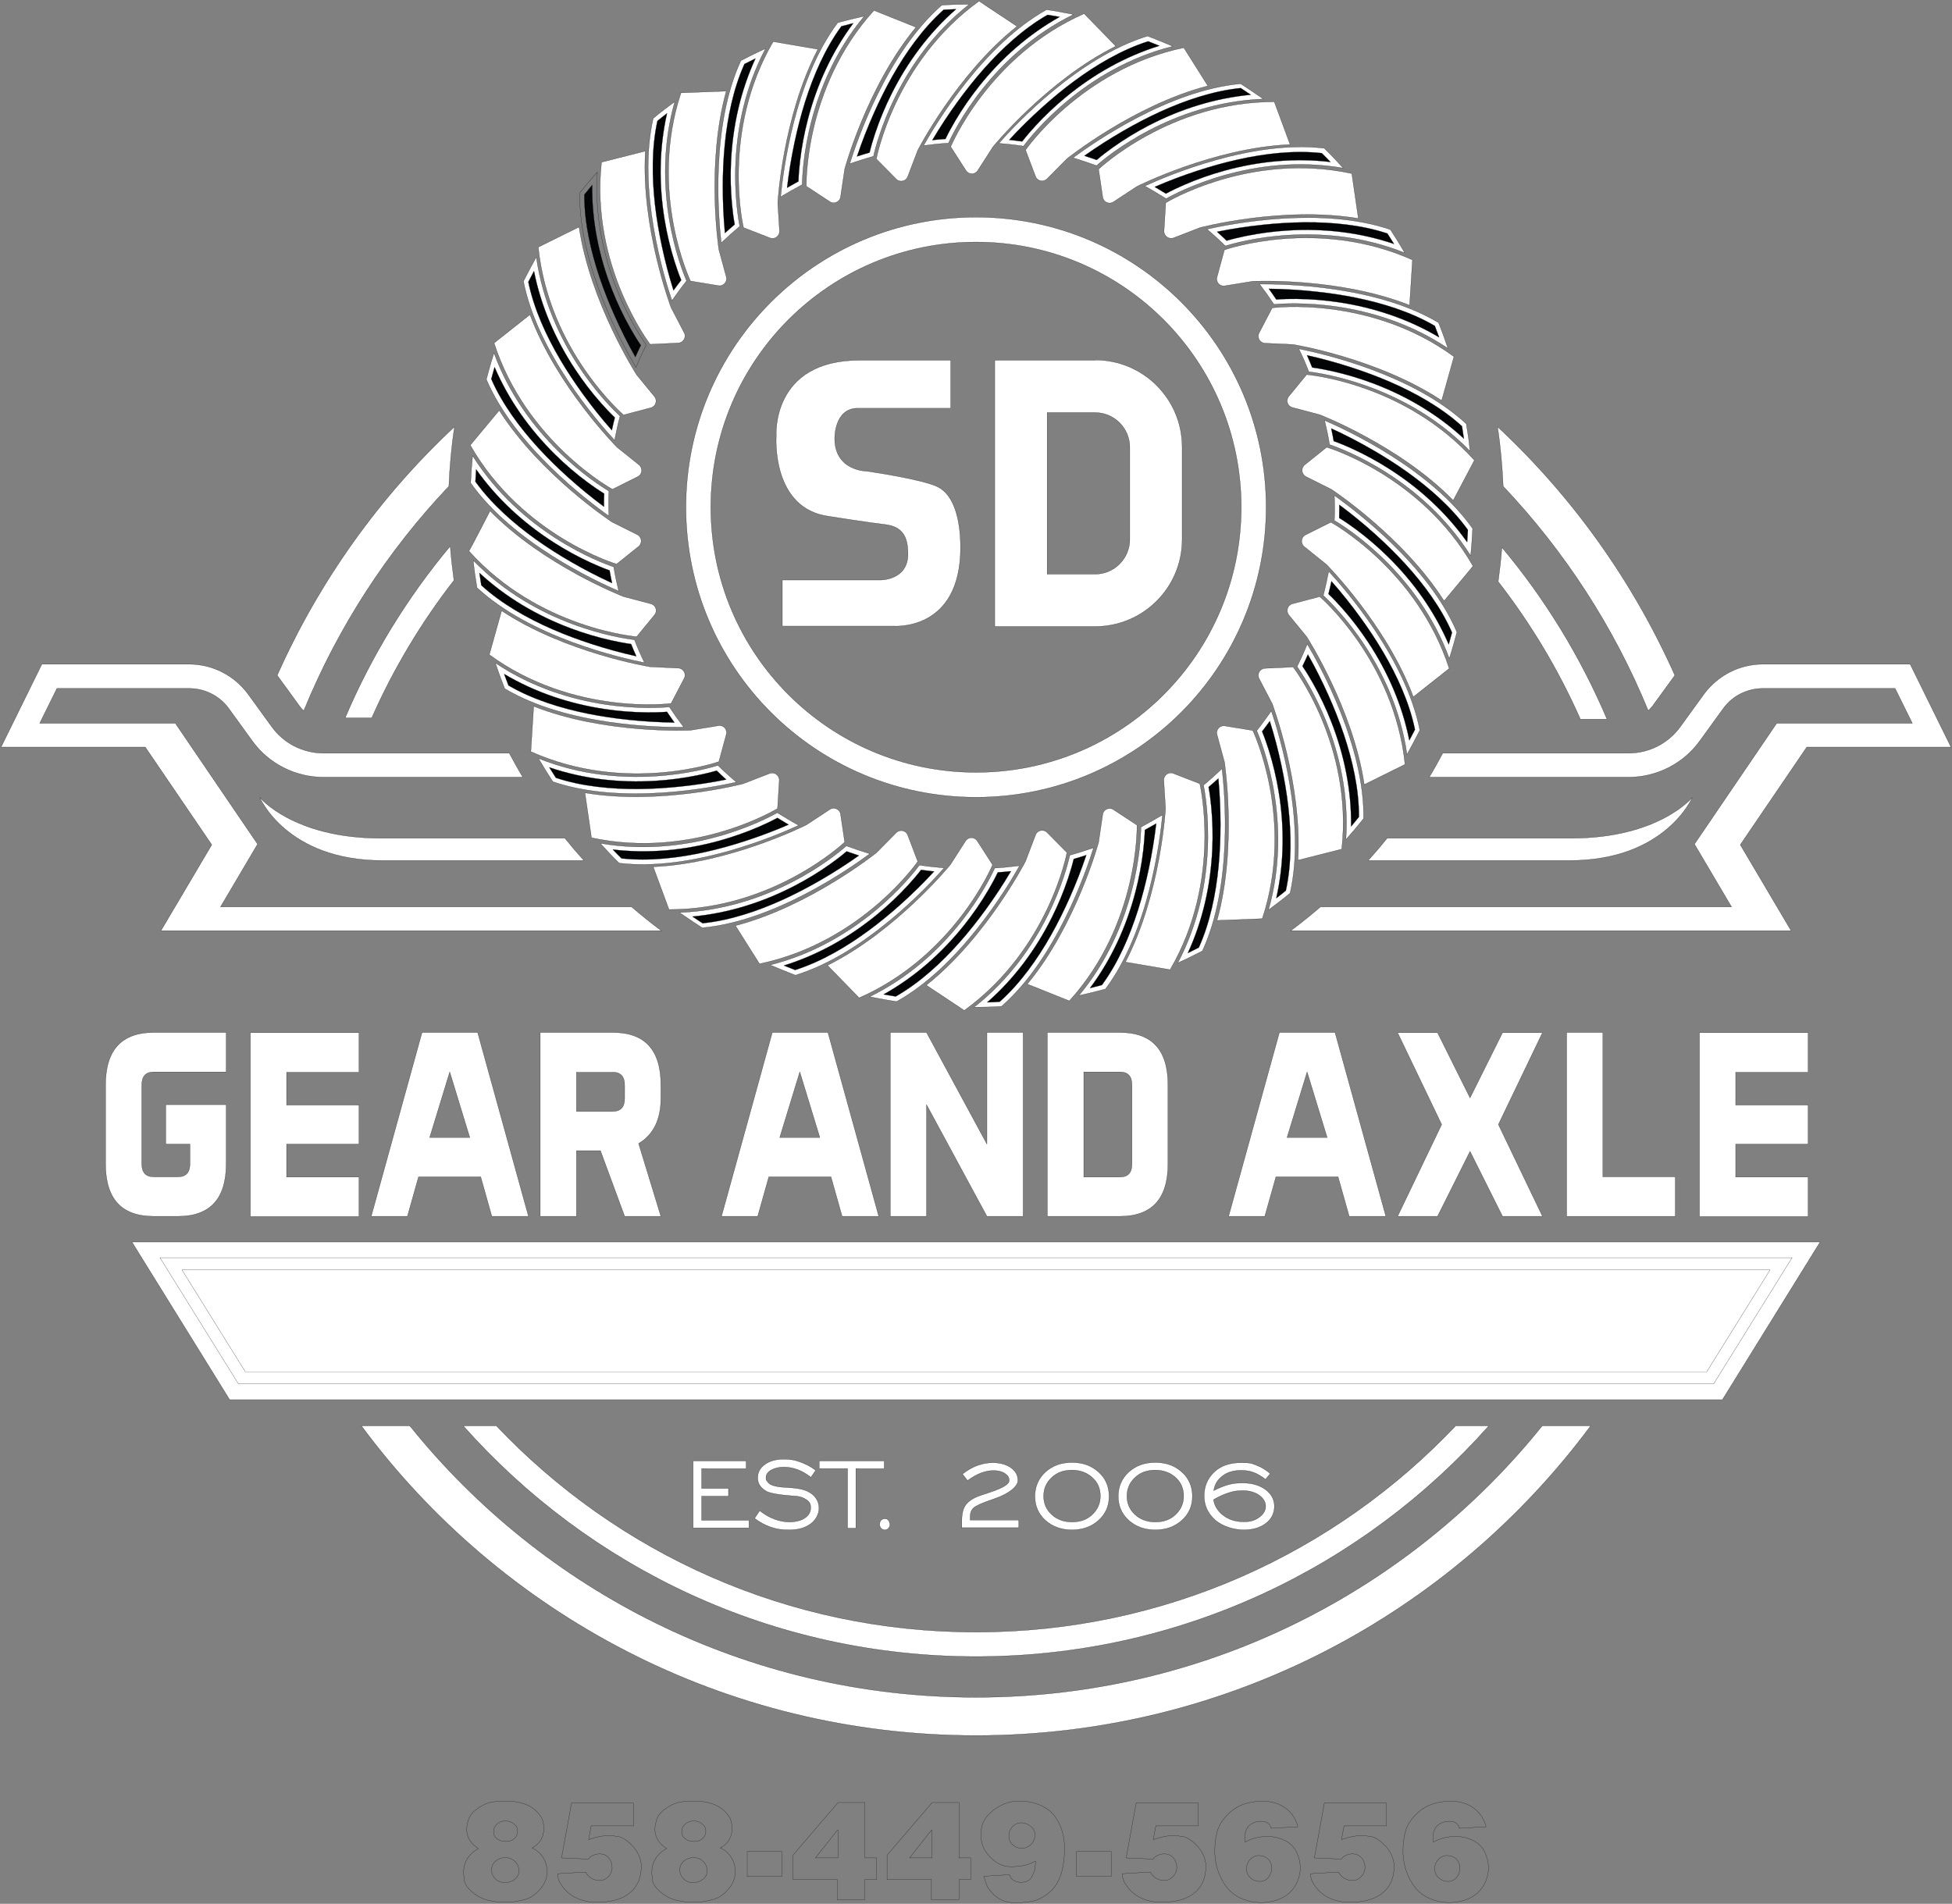 <?xml version="1.0" encoding="UTF-8" standalone="no"?>
<!DOCTYPE svg PUBLIC "-//W3C//DTD SVG 1.1//EN" "http://www.w3.org/Graphics/SVG/1.1/DTD/svg11.dtd">
<svg width="100%" height="100%" viewBox="0 0 8777 8562" version="1.1" xmlns="http://www.w3.org/2000/svg" xmlns:xlink="http://www.w3.org/1999/xlink" xml:space="preserve" xmlns:serif="http://www.serif.com/" style="fill-rule:evenodd;clip-rule:evenodd;stroke-miterlimit:2.613;">
    <rect x="0" y="0" width="8777" height="8562" fill="#808080" stroke="none"/>
    <g id="Layer-1" serif:id="Layer 1" transform="matrix(4.167,0,0,4.167,0,0)">
        <g transform="matrix(1,0,0,1,1,373.233)">
            <path d="M151.974,882.762C151.974,892.177 156.21,896.883 164.918,896.883L191.041,896.884C199.749,896.884 203.985,892.177 203.985,882.763L203.985,861.582L177.862,861.582L177.862,818.983L243.054,818.983L243.054,882.763C243.054,920.654 225.638,939.482 191.041,939.482L164.918,939.482C130.086,939.482 112.905,920.654 112.905,882.763L112.905,797.803C112.905,759.912 130.321,741.084 164.918,741.084L243.054,741.083L243.054,783.681L164.918,783.681C156.21,783.681 151.974,788.388 151.974,797.801L151.974,882.762Z" style="fill:white;fill-rule:nonzero;stroke:rgb(3,4,5);stroke-width:0.22px;"/>
        </g>
        <g transform="matrix(1,0,0,1,1,373.705)">
            <path d="M386.381,818.512L386.381,861.11L308.245,861.11L308.245,896.648L386.381,896.647L386.381,939.245L269.177,939.246L269.177,740.847L386.381,740.847L386.381,783.445L308.245,783.445L308.245,818.983L386.381,818.982L386.381,818.512Z" style="fill:white;fill-rule:nonzero;stroke:rgb(3,4,5);stroke-width:0.22px;"/>
        </g>
        <g transform="matrix(1,0,0,1,1,373.233)">
            <path d="M569.247,939.482L529.709,939.482L517.706,896.884L450.631,896.884L438.628,939.482L399.56,939.482L454.397,741.083L514.41,741.083L569.247,939.482ZM462.633,854.52L505.938,854.52L484.286,783.68L462.635,854.52L462.633,854.52Z" style="fill:white;fill-rule:nonzero;stroke:rgb(3,4,5);stroke-width:0.22px;"/>
        </g>
        <g transform="matrix(1,0,0,1,1,373.233)">
            <path d="M647.148,868.642L621.023,868.642L621.023,939.482L581.956,939.482L581.956,741.083L660.092,741.083C694.923,741.083 712.104,759.911 712.104,797.801L712.104,811.922C712.104,834.986 704.102,851.46 688.098,860.875L712.104,939.482L673.036,939.482L646.912,868.642L647.148,868.642ZM621.023,783.681L621.023,826.279L660.092,826.279C668.8,826.279 673.036,821.572 673.036,812.159L673.036,798.038C673.036,788.624 668.8,783.918 660.092,783.918L621.023,783.917L621.023,783.681Z" style="fill:white;fill-rule:nonzero;stroke:rgb(3,4,5);stroke-width:0.22px;"/>
        </g>
        <g transform="matrix(1,0,0,1,1,373.233)">
            <path d="M947.218,939.482L907.678,939.482L895.675,896.884L828.601,896.884L816.598,939.482L777.531,939.482L832.367,741.083L892.381,741.083L947.218,939.482ZM840.368,854.52L883.673,854.52L862.021,783.68L840.369,854.52L840.368,854.52Z" style="fill:white;fill-rule:nonzero;stroke:rgb(3,4,5);stroke-width:0.22px;"/>
        </g>
        <g transform="matrix(1,0,0,1,1,373.233)">
            <path d="M998.758,741.083L1063.95,861.582L1063.95,741.083L1103.02,741.083L1103.02,939.482L1063.95,939.482L998.758,818.983L998.758,939.482L959.69,939.482L959.69,741.083L998.758,741.083Z" style="fill:white;fill-rule:nonzero;stroke:rgb(3,4,5);stroke-width:0.22px;"/>
        </g>
        <g transform="matrix(1,0,0,1,1,373.233)">
            <path d="M1207.28,741.083C1242.11,741.083 1259.29,759.911 1259.29,797.801L1259.29,882.762C1259.29,920.653 1241.87,939.481 1207.28,939.481L1129.14,939.482L1129.14,741.083L1207.28,741.083ZM1220.46,797.801C1220.46,788.387 1216.22,783.681 1207.51,783.681L1168.44,783.681L1168.44,897.12L1207.51,897.118C1216.22,897.118 1220.46,892.411 1220.46,882.998L1220.46,797.801Z" style="fill:white;fill-rule:nonzero;stroke:rgb(3,4,5);stroke-width:0.22px;"/>
        </g>
        <g transform="matrix(1,0,0,1,1,373.233)">
            <path d="M1494.4,939.482L1454.86,939.482L1442.86,896.884L1375.79,896.884L1363.78,939.482L1324.72,939.482L1379.55,741.083L1439.57,741.083L1494.4,939.482ZM1387.79,854.52L1431.09,854.52L1409.44,783.68L1387.79,854.52Z" style="fill:white;fill-rule:nonzero;stroke:rgb(3,4,5);stroke-width:0.22px;"/>
        </g>
        <g transform="matrix(1,0,0,1,1,373.469)">
            <path d="M1507.11,939.246L1554.65,840.164L1507.11,741.082L1550.18,741.083L1585.25,811.452L1620.31,741.083L1663.38,741.083L1615.84,840.165L1663.38,939.247L1620.31,939.246L1585.25,869.113L1550.18,939.246L1507.11,939.246Z" style="fill:white;fill-rule:nonzero;stroke:rgb(3,4,5);stroke-width:0.22px;"/>
        </g>
        <g transform="matrix(1,0,0,1,1,373.233)">
            <path d="M1728.58,896.884L1806.71,896.884L1806.71,939.482L1689.51,939.482L1689.51,741.083L1728.58,741.083L1728.58,896.884Z" style="fill:white;fill-rule:nonzero;stroke:rgb(3,4,5);stroke-width:0.22px;"/>
        </g>
        <g transform="matrix(1,0,0,1,1,373.705)">
            <path d="M1950.04,818.512L1950.04,861.11L1871.9,861.11L1871.9,896.648L1950.04,896.647L1950.04,939.245L1832.84,939.246L1832.84,740.847L1950.04,740.847L1950.04,783.445L1871.9,783.445L1871.9,818.983L1950.04,818.982L1950.04,818.512Z" style="fill:white;fill-rule:nonzero;stroke:rgb(3,4,5);stroke-width:0.22px;"/>
        </g>
        <g transform="matrix(1,0,0,1,1,-958.977)">
            <path d="M1052.18,1193.37C879.437,1193.37 739.168,1333.41 739.168,1506.39C739.168,1679.37 879.201,1819.4 1052.18,1819.4C1225.16,1819.4 1365.2,1679.37 1365.2,1506.39C1365.2,1333.41 1225.16,1193.37 1052.18,1193.37ZM1052.18,1792.57C894.263,1792.57 765.999,1664.54 765.999,1506.39C765.999,1348.23 894.029,1220.2 1052.18,1220.2C1210.34,1220.2 1338.37,1348.23 1338.37,1506.39C1338.37,1664.54 1210.34,1792.57 1052.18,1792.57" style="fill:white;fill-rule:nonzero;"/>
        </g>
        <g transform="matrix(1,0,0,1,1,-958.977)">
            <path d="M1052.18,1193.37C879.437,1193.37 739.168,1333.41 739.168,1506.39C739.168,1679.37 879.201,1819.4 1052.18,1819.4C1225.16,1819.4 1365.2,1679.37 1365.2,1506.39C1365.2,1333.41 1225.16,1193.37 1052.18,1193.37ZM1052.18,1792.57C894.263,1792.57 765.999,1664.54 765.999,1506.39C765.999,1348.23 894.029,1220.2 1052.18,1220.2C1210.34,1220.2 1338.37,1348.23 1338.37,1506.39C1338.37,1664.54 1210.34,1792.57 1052.18,1792.57Z" style="fill:none;fill-rule:nonzero;stroke:rgb(3,4,5);stroke-width:0.22px;"/>
        </g>
        <g transform="matrix(1,0,0,1,1,-332.244)">
            <path d="M712.81,1336.94C701.749,1328.7 690.922,1319.99 680.567,1311.05L236.935,1311.05L276.944,1243.27L188.217,1112.88L41.831,1112.88L60.423,1075.23L203.28,1075.23C219.99,1075.23 235.994,1083.23 245.878,1096.88L271.296,1131.95C288.947,1156.42 317.659,1171.02 348.02,1171.02L563.128,1171.02C557.951,1162.54 553.244,1153.84 548.536,1145.13L348.019,1145.13C325.896,1145.13 305.185,1134.54 292.241,1116.65L266.823,1081.58C251.996,1061.34 228.461,1049.11 203.279,1049.11L44.184,1049.11L0.174,1138.54L155.739,1138.54L227.52,1243.97L172.683,1336.7L712.81,1336.7L712.81,1336.94Z" style="fill:white;fill-rule:nonzero;stroke:rgb(3,4,5);stroke-width:0.22px;"/>
        </g>
        <g transform="matrix(1,0,0,1,1,-264.462)">
            <path d="M608.786,1169.13L409.68,1169.13C315.305,1169.13 279.297,1125.12 279.297,1125.12C279.297,1125.12 308.009,1193.14 411.563,1193.14L629.025,1193.14C621.965,1185.37 615.139,1177.37 608.55,1169.13L608.786,1169.13Z" style="fill:white;fill-rule:nonzero;stroke:rgb(3,4,5);stroke-width:0.22px;"/>
        </g>
        <g transform="matrix(1,0,0,1,1,-332.244)">
            <path d="M1391.56,1336.94C1402.62,1328.7 1413.44,1319.99 1423.8,1311.05L1867.43,1311.05L1827.42,1243.27L1916.15,1112.88L2062.53,1112.88L2043.94,1075.23L1901.09,1075.23C1884.38,1075.23 1868.37,1083.23 1858.49,1096.88L1833.07,1131.95C1815.42,1156.42 1786.71,1171.02 1756.35,1171.02L1541.24,1171.02C1546.41,1162.54 1551.12,1153.84 1555.83,1145.13L1756.35,1145.13C1778.47,1145.13 1799.18,1134.54 1812.12,1116.65L1837.54,1081.58C1852.37,1061.34 1875.9,1049.11 1901.09,1049.11L2060.18,1049.11L2104.19,1138.54L1948.63,1138.54L1876.85,1243.97L1931.68,1336.7L1391.56,1336.7L1391.56,1336.94Z" style="fill:white;fill-rule:nonzero;stroke:rgb(3,4,5);stroke-width:0.22px;"/>
        </g>
        <g>
            <g>
                <g transform="matrix(1,0,0,1,1,-826.241)">
                    <path d="M326.838,1593.23C363.788,1502.86 417.212,1420.72 483.344,1351.06C484.285,1329.17 486.168,1307.75 489.464,1286.81C408.974,1361.88 343.547,1453.2 298.125,1555.11L322.601,1588.76C323.777,1590.41 325.189,1592.06 326.837,1593.23L326.838,1593.23Z" style="fill:white;fill-rule:nonzero;stroke:rgb(3,4,5);stroke-width:0.22px;"/>
                </g>
                <g transform="matrix(-0.784,-0.62,-0.62,0.784,1618.11,-126.653)">
                    <path d="M418.108,1291.12C426.991,1282.55 435.69,1273.82 444.165,1264.62C446.079,1336.95 437.483,1409.66 418.108,1480.45L395.587,1462.64C410.119,1406.33 417.623,1348.65 418.108,1291.12Z" style="fill:white;fill-rule:nonzero;stroke:rgb(3,4,5);stroke-width:0.22px;"/>
                </g>
            </g>
            <g>
                <g transform="matrix(1,0,0,1,1,-826.241)">
                    <path d="M1777.53,1593.23C1778.94,1591.82 1780.35,1590.41 1781.76,1588.76L1806.24,1555.11C1760.82,1453.2 1695.39,1361.88 1614.9,1286.81C1618.19,1307.99 1620.08,1329.41 1621.02,1351.06C1687.15,1420.96 1740.58,1502.86 1777.53,1593.23L1777.53,1593.23Z" style="fill:white;fill-rule:nonzero;stroke:rgb(3,4,5);stroke-width:0.22px;"/>
                </g>
                <g transform="matrix(0.784,-0.62,-0.62,-0.784,1212.68,2796.82)">
                    <path d="M1663.1,1262.14C1682.48,1332.93 1691.22,1405.83 1689.16,1477.97C1680.68,1468.77 1671.99,1460.05 1663.1,1451.47C1662.62,1393.94 1655.11,1336.27 1640.58,1279.95L1663.1,1262.14Z" style="fill:white;fill-rule:nonzero;stroke:rgb(3,4,5);stroke-width:0.22px;"/>
                </g>
            </g>
        </g>
        <g>
            <g transform="matrix(1,0,0,1,1,1358.12)">
                <path d="M1663.15,180.743C1519.59,359.372 1299.3,473.753 1052.18,473.753C805.066,473.753 584.78,359.374 441.217,180.743L388.969,180.743C539.122,383.614 780.355,514.939 1052.18,514.939C1324.01,514.939 1565.01,383.379 1715.4,180.743L1663.15,180.743Z" style="fill:white;fill-rule:nonzero;stroke:rgb(3,4,5);stroke-width:0.22px;"/>
            </g>
            <g transform="matrix(1,0,0,1,1,1272.92)">
                <path d="M1569.72,265.94C1439.8,403.149 1255.99,488.579 1052.18,488.579C848.371,488.579 664.563,403.147 534.65,265.94L498.878,265.94C634.439,418.681 831.896,514.939 1052.18,514.939C1272.47,514.939 1469.93,418.682 1605.49,265.94L1569.72,265.94Z" style="fill:white;fill-rule:nonzero;stroke:rgb(3,4,5);stroke-width:0.22px;"/>
            </g>
            <g transform="matrix(1,0,0,1,1,797.279)">
                <path d="M1962.98,543.181L141.383,543.181L246.819,713.338L1857.55,713.338L1962.98,543.181Z" style="fill:white;fill-rule:nonzero;stroke:rgb(3,4,5);stroke-width:0.22px;"/>
            </g>
            <g transform="matrix(-0.528,-0.849,-0.849,0.528,2142.15,1987.62)">
                <path d="M1418.03,1333.6L1562.95,1333.6L645.962,-142.042L581.788,-12.109L1418.03,1333.6Z" style="fill:white;fill-rule:nonzero;stroke:rgb(3,4,5);stroke-width:0.22px;"/>
            </g>
            <g transform="matrix(1,0,0,1,1,797.278)">
                <path d="M254.383,693.295L171.609,560.093L1932.76,560.093L1848.04,696.427L256.33,696.427L254.383,693.295ZM195.412,573.34L263.667,683.179L1840.7,683.179L1908.95,573.34L195.412,573.34Z" style="fill:white;fill-rule:nonzero;stroke:rgb(3,4,5);stroke-width:0.22px;"/>
            </g>
            <g transform="matrix(1,0,0,1,1,1172.19)">
                <path d="M746.935,477.048L746.935,404.56L804.125,404.56L804.125,412.797L756.113,412.798L756.113,434.215L785.062,434.215L785.062,442.451L756.113,442.452L756.113,468.576L807.185,468.576L807.185,476.813L747.171,476.813L746.935,477.048Z" style="fill:white;fill-rule:nonzero;stroke:rgb(3,4,5);stroke-width:0.22px;"/>
            </g>
            <g transform="matrix(1,0,0,1,1,1172.2)">
                <path d="M813.538,465.982L818.715,458.215C823.893,462.216 829.071,465.275 834.719,467.394C840.367,469.512 845.78,470.453 851.194,470.453C856.607,470.453 863.432,469.042 867.433,466.217C871.669,463.393 873.788,459.627 873.788,455.156C873.788,450.686 872.376,448.566 869.316,446.448C866.256,444.331 862.256,442.684 856.842,442.448C855.665,442.448 853.782,442.212 851.429,441.977C839.426,441.036 831.425,439.624 826.953,437.741C823.658,436.093 821.07,433.976 819.187,431.386C817.304,428.796 816.598,425.973 816.598,422.678C816.598,416.794 819.187,412.087 824.365,408.322C829.542,404.557 836.368,402.674 844.605,402.674C852.841,402.674 856.607,403.615 862.491,405.734C868.375,407.852 874.023,410.676 879.201,414.677L874.024,422.208C869.552,418.678 864.845,415.853 859.904,413.971C854.961,412.088 849.784,411.147 844.606,411.147C839.427,411.147 834.721,412.324 830.955,414.442C827.424,416.561 825.542,419.15 825.542,422.445C825.542,425.74 825.778,424.798 826.484,425.976C826.955,426.917 827.895,428.094 829.072,429.035C832.132,431.388 838.487,432.8 848.371,433.271C852.842,433.507 856.373,433.742 858.962,434.212C866.257,435.153 872.141,437.508 876.377,441.272C880.613,445.273 882.732,449.98 882.732,455.628C882.732,461.277 879.673,468.103 873.789,472.339C867.905,476.81 860.138,478.929 850.725,478.929C841.311,478.929 836.839,477.988 830.485,475.869C824.366,473.751 818.482,470.457 812.834,466.221L813.538,465.982Z" style="fill:white;fill-rule:nonzero;stroke:rgb(3,4,5);stroke-width:0.22px;"/>
            </g>
            <g transform="matrix(1,0,0,1,1,1172.19)">
                <path d="M913.561,477.048L913.561,412.798L882.966,412.798L882.966,404.561L953.1,404.56L953.1,412.797L922.505,412.798L922.505,477.048L913.326,477.048L913.561,477.048Z" style="fill:white;fill-rule:nonzero;stroke:rgb(3,4,5);stroke-width:0.22px;"/>
            </g>
            <g transform="matrix(1,0,0,1,1,1236.44)">
                <path d="M953.807,402.677C955.454,402.677 956.631,403.148 957.572,404.325C958.513,405.501 959.219,406.914 959.219,408.797C959.219,410.68 958.748,411.856 957.572,413.033C956.631,414.21 955.219,414.68 953.807,414.68C952.395,414.68 950.982,414.21 949.806,413.033C948.865,411.856 948.158,410.444 948.158,408.797C948.158,407.149 948.63,405.501 949.806,404.325C950.982,403.148 952.159,402.677 953.807,402.677" style="fill:white;fill-rule:nonzero;"/>
            </g>
            <g transform="matrix(1,0,0,1,1,1236.44)">
                <path d="M953.807,402.677C955.454,402.677 956.631,403.148 957.572,404.325C958.513,405.501 959.219,406.914 959.219,408.797C959.219,410.68 958.748,411.856 957.572,413.033C956.631,414.21 955.219,414.68 953.807,414.68C952.395,414.68 950.982,414.21 949.806,413.033C948.865,411.856 948.158,410.444 948.158,408.797C948.158,407.149 948.63,405.501 949.806,404.325C950.982,403.148 952.159,402.677 953.807,402.677Z" style="fill:none;fill-rule:nonzero;stroke:rgb(3,4,5);stroke-width:0.22px;"/>
            </g>
            <g transform="matrix(1,0,0,1,1,1174.07)">
                <path d="M1036.88,475.166L1036.88,466.694C1036.88,459.398 1038.3,453.75 1041.36,449.749C1044.42,445.749 1049.59,442.453 1057.12,439.865C1059.71,438.924 1063.24,437.746 1067.71,436.334C1081.13,431.863 1087.95,427.626 1087.95,423.86C1087.95,420.094 1086.31,418.212 1083.25,416.093C1079.95,413.975 1075.95,413.034 1071.01,413.034C1066.07,413.034 1062.3,413.975 1057.59,415.622C1053.12,417.27 1048.18,420.094 1043,423.859L1037.59,416.799C1043,412.563 1048.42,409.503 1053.59,407.62C1059.01,405.737 1064.42,404.56 1070.07,404.56C1078.07,404.56 1084.66,406.443 1089.84,409.973C1095.02,413.738 1097.37,418.21 1097.37,423.859C1097.37,429.508 1088.9,437.745 1072.19,443.393C1070.78,443.864 1069.6,444.334 1068.89,444.57C1058.54,448.101 1052.18,450.925 1049.59,453.278C1047,455.631 1045.83,458.926 1045.83,463.162C1045.83,467.398 1045.83,463.869 1045.83,464.339L1045.83,466.457L1098.31,466.458L1098.31,474.695L1036.65,474.695L1036.88,475.166Z" style="fill:white;fill-rule:nonzero;stroke:rgb(3,4,5);stroke-width:0.22px;"/>
            </g>
            <g transform="matrix(1,0,0,1,1,1175.72)">
                <path d="M1155.74,475.399C1144.2,475.399 1134.56,471.869 1127.02,465.044C1119.49,458.219 1115.73,449.511 1115.73,439.156C1115.73,428.801 1119.49,420.093 1127.02,413.033C1134.56,406.208 1143.97,402.677 1155.74,402.677C1167.5,402.677 1176.92,406.208 1184.45,413.033C1191.98,419.857 1195.75,428.565 1195.75,439.156C1195.75,449.747 1191.98,458.219 1184.45,465.044C1176.92,471.869 1167.27,475.399 1155.74,475.399ZM1155.74,466.926C1164.68,466.926 1171.98,464.337 1177.62,458.924C1183.27,453.51 1186.33,446.921 1186.33,438.919C1186.33,430.918 1183.51,424.092 1177.62,418.915C1171.98,413.738 1164.68,410.913 1155.74,410.913C1146.79,410.913 1139.5,413.501 1133.85,418.915C1128.2,424.092 1125.14,430.918 1125.14,438.919C1125.14,446.921 1127.96,453.511 1133.85,458.924C1139.73,464.336 1147.03,466.926 1155.74,466.926" style="fill:white;fill-rule:nonzero;"/>
            </g>
            <g transform="matrix(1,0,0,1,1,1175.72)">
                <path d="M1155.74,475.399C1144.2,475.399 1134.56,471.869 1127.02,465.044C1119.49,458.219 1115.73,449.511 1115.73,439.156C1115.73,428.801 1119.49,420.093 1127.02,413.033C1134.56,406.208 1143.97,402.677 1155.74,402.677C1167.5,402.677 1176.92,406.208 1184.45,413.033C1191.98,419.857 1195.75,428.565 1195.75,439.156C1195.75,449.747 1191.98,458.219 1184.45,465.044C1176.92,471.869 1167.27,475.399 1155.74,475.399ZM1155.74,466.926C1164.68,466.926 1171.98,464.337 1177.62,458.924C1183.27,453.51 1186.33,446.921 1186.33,438.919C1186.33,430.918 1183.51,424.092 1177.62,418.915C1171.98,413.738 1164.68,410.913 1155.74,410.913C1146.79,410.913 1139.5,413.501 1133.85,418.915C1128.2,424.092 1125.14,430.918 1125.14,438.919C1125.14,446.921 1127.96,453.511 1133.85,458.924C1139.73,464.336 1147.03,466.926 1155.74,466.926Z" style="fill:none;fill-rule:nonzero;stroke:rgb(3,4,5);stroke-width:0.22px;"/>
            </g>
            <g transform="matrix(1,0,0,1,1,1175.72)">
                <path d="M1245.64,475.399C1234.11,475.399 1224.46,471.869 1216.93,465.044C1209.39,458.219 1205.63,449.511 1205.63,439.156C1205.63,428.801 1209.39,420.093 1216.93,413.033C1224.46,406.208 1233.87,402.677 1245.64,402.677C1257.41,402.677 1266.82,406.208 1274.35,413.033C1281.88,419.857 1285.65,428.565 1285.65,439.156C1285.65,449.747 1281.88,458.219 1274.35,465.044C1266.82,471.869 1257.17,475.399 1245.64,475.399ZM1245.64,466.926C1254.58,466.926 1261.88,464.337 1267.53,458.924C1273.17,453.51 1276.23,446.921 1276.23,438.919C1276.23,430.918 1273.41,424.092 1267.53,418.915C1261.88,413.738 1254.58,410.913 1245.64,410.913C1236.69,410.913 1229.4,413.501 1223.75,418.915C1218.1,424.092 1215.04,430.918 1215.04,438.919C1215.04,446.921 1217.87,453.511 1223.75,458.924C1229.63,464.336 1236.93,466.926 1245.64,466.926" style="fill:white;fill-rule:nonzero;"/>
            </g>
            <g transform="matrix(1,0,0,1,1,1175.72)">
                <path d="M1245.64,475.399C1234.11,475.399 1224.46,471.869 1216.93,465.044C1209.39,458.219 1205.63,449.511 1205.63,439.156C1205.63,428.801 1209.39,420.093 1216.93,413.033C1224.46,406.208 1233.87,402.677 1245.64,402.677C1257.41,402.677 1266.82,406.208 1274.35,413.033C1281.88,419.857 1285.65,428.565 1285.65,439.156C1285.65,449.747 1281.88,458.219 1274.35,465.044C1266.82,471.869 1257.17,475.399 1245.64,475.399ZM1245.64,466.926C1254.58,466.926 1261.88,464.337 1267.53,458.924C1273.17,453.51 1276.23,446.921 1276.23,438.919C1276.23,430.918 1273.41,424.092 1267.53,418.915C1261.88,413.738 1254.58,410.913 1245.64,410.913C1236.69,410.913 1229.4,413.501 1223.75,418.915C1218.1,424.092 1215.04,430.918 1215.04,438.919C1215.04,446.921 1217.87,453.511 1223.75,458.924C1229.63,464.336 1236.93,466.926 1245.64,466.926Z" style="fill:none;fill-rule:nonzero;stroke:rgb(3,4,5);stroke-width:0.22px;"/>
            </g>
            <g transform="matrix(1,0,0,1,1,1175.96)">
                <path d="M1364.49,420.563C1360.49,417.503 1356.25,414.915 1352.02,413.267C1347.78,411.62 1343.07,410.914 1338.6,410.914C1330.36,410.914 1323.54,412.797 1318.36,416.798C1312.95,420.799 1309.65,425.977 1308.71,432.802C1314.12,429.978 1319.3,427.859 1324.25,426.447C1329.19,425.035 1334.36,424.564 1339.78,424.564C1349.66,424.564 1357.9,426.917 1364.49,431.624C1370.84,436.331 1374.14,442.45 1374.14,449.746C1374.14,457.042 1371.08,463.397 1364.96,468.104C1358.84,472.811 1350.84,475.164 1340.95,475.164C1331.07,475.164 1318.36,471.634 1310.36,464.573C1302.36,457.513 1298.36,448.805 1298.36,438.45C1298.36,428.094 1302.12,419.386 1309.41,412.562C1316.71,405.737 1326.36,402.677 1338.13,402.677C1349.89,402.677 1349.66,403.618 1354.84,405.502C1360.02,407.385 1364.96,410.444 1369.66,414.445L1364.49,420.8L1364.49,420.563ZM1308.48,442.686C1309.42,449.276 1312.95,454.924 1319.07,459.63C1325.19,464.337 1332.72,466.455 1340.96,466.455C1349.19,466.455 1353.19,464.808 1357.9,461.512C1362.37,458.217 1364.73,454.217 1364.73,449.745C1364.73,445.273 1362.37,441.037 1357.66,437.742C1352.96,434.447 1347.07,432.799 1340.25,432.799C1333.42,432.799 1329.89,433.506 1324.72,435.152C1319.54,436.8 1314.36,439.153 1308.71,442.448L1308.48,442.686Z" style="fill:white;fill-rule:nonzero;stroke:rgb(3,4,5);stroke-width:0.22px;"/>
            </g>
        </g>
        <g transform="matrix(1,0,0,1,1,-264.462)">
            <path d="M1495.58,1169.13L1694.68,1169.13C1789.06,1169.13 1825.07,1125.12 1825.07,1125.12C1825.07,1125.12 1796.36,1193.14 1692.8,1193.14L1475.34,1193.14C1482.4,1185.37 1489.23,1177.37 1495.82,1169.13L1495.58,1169.13Z" style="fill:white;fill-rule:nonzero;stroke:rgb(3,4,5);stroke-width:0.22px;"/>
        </g>
        <g transform="matrix(1,0,0,1,1,-982.982)">
            <path d="M1035.47,1574.4C1035.47,1542.39 1027.94,1516.98 1011,1508.51C994.052,1500.03 934.508,1491.56 934.508,1491.56C934.508,1491.56 899.677,1491.56 899.677,1456.26C899.677,1456.26 898.97,1423.54 924.624,1423.54L1024.88,1423.54L1024.88,1371.77L926.741,1371.77C830.718,1371.77 836.602,1453.67 836.602,1453.67C836.602,1453.67 830.954,1532.28 893.792,1540.28C893.792,1540.28 934.978,1546.87 953.57,1548.99C972.162,1551.1 978.752,1561.22 978.752,1580.99C978.752,1609.47 948.863,1609 948.863,1609L843.193,1609L843.193,1658.66L962.986,1658.66C962.986,1658.66 1035.47,1665.01 1035.47,1573.93L1035.47,1574.4Z" style="fill:white;fill-rule:nonzero;stroke:rgb(3,4,5);stroke-width:0.22px;"/>
        </g>
        <g transform="matrix(1,0,0,1,1,-989.102)">
            <path d="M1180.68,1377.89L1072.42,1377.89L1072.42,1665.25L1180.68,1665.25C1232.46,1665.25 1274.59,1623.36 1274.59,1571.34L1274.59,1471.56C1274.59,1419.78 1232.7,1377.65 1180.68,1377.65L1180.68,1377.89ZM1218.1,1571.34C1218.1,1591.82 1201.39,1608.77 1180.68,1608.77L1128.91,1608.77L1128.91,1434.37L1180.68,1434.37C1201.16,1434.37 1218.1,1451.08 1218.1,1471.79L1218.1,1571.58L1218.1,1571.34Z" style="fill:white;fill-rule:nonzero;stroke:rgb(3,4,5);stroke-width:0.22px;"/>
        </g>
        <g transform="matrix(0.658,0.753,0.753,-0.658,-1114.08,569.098)">
            <path d="M1078.59,1860.49C1069.54,1885.9 1039.15,1980.26 1055.49,2056.92C1062.9,2063.26 1070.82,2069.47 1078.59,2075.49C1052.99,1980.36 1088.01,1896.33 1094.29,1882.4C1088.76,1875.36 1083.59,1868 1078.59,1860.49Z" style="fill:white;fill-rule:nonzero;stroke:rgb(3,4,5);stroke-width:0.22px;"/>
        </g>
        <g transform="matrix(1,0,0,1,1,-1886.56)">
            <path d="M1005.06,2037.77C1009.77,2037.26 1014.49,2036.83 1019.22,2036.53C1022.34,2030 1025.86,2023.58 1029.51,2017.37C1037.2,2004.29 1045.87,1991.73 1055.31,1979.86C1079.4,1949.55 1108.68,1923.66 1142.44,1904.78C1138.1,1904 1133.75,1903.25 1129.38,1902.59C1116.12,1910.14 1103.73,1919.34 1092.24,1929.35C1069.72,1948.95 1049.75,1972.3 1032.24,1996.43C1022.62,2009.69 1013.42,2023.58 1005.06,2037.77Z" style="fill:rgb(3,4,5);stroke:rgb(3,4,5);stroke-width:0.22px;"/>
        </g>
        <g transform="matrix(1,0,0,1,1,-1872.42)">
            <path d="M915.897,2049.13C923.9,2023.47 956.142,1929.57 1015.21,1878.03C1025.1,1877.32 1034.98,1877.09 1044.87,1877.09C967.439,1937.81 944.845,2026.06 941.55,2041.12C932.842,2043.48 924.369,2046.3 915.896,2049.13L915.897,2049.13Z" style="fill:white;fill-rule:nonzero;stroke:rgb(3,4,5);stroke-width:0.22px;"/>
        </g>
        <g transform="matrix(1,0,0,1,1,-1875.09)">
            <path d="M923.752,2043.9C928.247,2042.44 932.758,2041.03 937.306,2039.74C938.986,2032.68 941.126,2025.6 943.415,2018.75C948.23,2004.35 954.118,1990.24 960.899,1976.65C978.209,1941.97 1001.52,1910.5 1030.66,1884.99C1026.19,1885.12 1021.73,1885.32 1017.26,1885.61C1005.79,1895.81 995.538,1907.47 986.336,1919.73C968.435,1943.59 953.795,1970.57 941.718,1997.81C935.07,2012.8 928.988,2028.28 923.752,2043.9Z" style="fill:rgb(3,4,5);stroke:rgb(3,4,5);stroke-width:0.22px;"/>
        </g>
        <g transform="matrix(0.907,0.42,0.42,-0.907,-731.924,1501.19)">
            <path d="M887.42,1831.83C878.492,1857.26 848.035,1951.57 864.334,2028.37C871.789,2034.68 879.554,2040.87 887.42,2046.85C861.941,1951.79 896.805,1867.56 903.022,1853.58C897.541,1846.37 892.374,1839.05 887.42,1831.83Z" style="fill:white;fill-rule:nonzero;stroke:rgb(3,4,5);stroke-width:0.22px;"/>
        </g>
        <g transform="matrix(1,0,0,1,1,-1826.12)">
            <path d="M848.303,2028.74C852.359,2026.4 856.441,2024.11 860.562,2021.89C860.785,2014.63 861.404,2007.31 862.235,2000.12C863.978,1985.03 866.812,1970.01 870.626,1955.32C880.358,1917.81 896.582,1882.19 919.746,1851.18C915.452,1852.23 911.169,1853.33 906.903,1854.49C897.947,1866.68 890.443,1879.99 884.056,1893.68C871.391,1920.83 862.606,1950.39 856.396,1979.65C852.968,1995.81 850.224,2012.27 848.303,2028.74Z" style="fill:rgb(3,4,5);stroke:rgb(3,4,5);stroke-width:0.22px;"/>
        </g>
        <g transform="matrix(1,0,0,1,1,-1739.21)">
            <path d="M777.277,2001.35C774.217,1974.52 765.509,1875.91 798.458,1804.6C807.166,1800.13 816.11,1795.66 825.053,1791.65C779.16,1878.73 794.222,1968.4 797.282,1983.46C790.457,1989.11 783.631,1995.23 777.278,2001.35L777.277,2001.35Z" style="fill:white;fill-rule:nonzero;stroke:rgb(3,4,5);stroke-width:0.22px;"/>
        </g>
        <g transform="matrix(1,0,0,1,1,-1739.15)">
            <path d="M781.242,1990.67C784.691,1987.53 788.201,1984.45 791.768,1981.44C790.448,1974.31 789.539,1966.98 788.859,1959.8C787.429,1944.7 787.091,1929.43 787.775,1914.28C789.521,1875.61 798.006,1837.42 814.172,1802.28C810.2,1804.22 806.251,1806.22 802.316,1808.23C796.147,1821.91 791.603,1836.38 788.213,1850.98C781.425,1880.22 778.957,1911.02 778.961,1941C778.964,1957.5 779.701,1974.18 781.242,1990.67Z" style="fill:rgb(3,4,5);stroke:rgb(3,4,5);stroke-width:0.22px;"/>
        </g>
        <g transform="matrix(1,0,0,1,1,-1619.42)">
            <path d="M724.088,1943.93C715.38,1918.51 686.432,1823.66 703.848,1747.18C711.379,1740.82 719.38,1734.94 727.147,1729.05C700.317,1823.66 733.737,1908.39 739.856,1922.51C734.207,1929.57 729.029,1936.87 723.852,1944.16L724.088,1943.93Z" style="fill:white;fill-rule:nonzero;stroke:rgb(3,4,5);stroke-width:0.22px;"/>
        </g>
        <g transform="matrix(1,0,0,1,1,-1618.04)">
            <path d="M725.741,1931.47C728.451,1927.72 731.204,1924 734.052,1920.35C731.279,1913.63 728.866,1906.65 726.706,1899.76C722.166,1885.27 718.657,1870.39 716.174,1855.41C709.86,1817.34 710.224,1778.05 718.721,1740.37C715.232,1743.05 711.774,1745.76 708.395,1748.57C705.151,1763.44 703.712,1778.75 703.456,1793.95C702.954,1823.82 706.934,1854.31 713.156,1883.49C716.576,1899.53 720.752,1915.73 725.741,1931.47Z" style="fill:rgb(3,4,5);stroke:rgb(3,4,5);stroke-width:0.22px;"/>
        </g>
        <g transform="matrix(1,0,0,1,1,-1471.38)">
            <path d="M685.254,1867.91C671.604,1844.85 623.358,1758 624.534,1679.63C630.653,1671.86 637.008,1664.33 643.597,1657.04C637.007,1755.18 687.372,1830.96 696.315,1843.67C692.315,1851.67 688.549,1859.91 685.254,1868.14L685.254,1867.91Z" style="fill:none;fill-rule:nonzero;stroke:rgb(3,4,5);stroke-width:0.22px;"/>
        </g>
        <g transform="matrix(1,0,0,1,1,-1468.75)">
            <path d="M629.555,1678.77C629.466,1694.17 631.293,1709.64 634.274,1724.73C640.052,1753.97 650.314,1782.87 662.466,1810.05C669.137,1824.97 676.539,1839.78 684.601,1854.07C686.473,1849.83 688.439,1845.62 690.48,1841.46C686.374,1835.43 682.557,1829.12 678.987,1822.79C671.529,1809.56 664.993,1795.74 659.44,1781.6C645.294,1745.59 637.487,1707.16 637.993,1668.48C635.128,1671.87 632.315,1675.3 629.555,1678.77Z" style="fill:rgb(3,4,5);stroke:rgb(3,4,5);stroke-width:0.22px;"/>
        </g>
        <g transform="matrix(1,0,0,1,1,-1301.22)">
            <path d="M662.191,1776.36C643.833,1756.59 578.877,1681.75 563.815,1604.79C568.287,1596.08 572.994,1587.14 577.701,1578.66C591.587,1676.1 656.778,1739.88 668.076,1750.23C665.723,1758.94 663.839,1767.65 662.192,1776.36L662.191,1776.36Z" style="fill:white;fill-rule:nonzero;stroke:rgb(3,4,5);stroke-width:0.22px;"/>
        </g>
        <g transform="matrix(1,0,0,1,1,-1296.8)">
            <path d="M659.214,1761.15C660.194,1756.56 661.257,1751.98 662.432,1747.43C657.175,1742.44 652.138,1737.07 647.364,1731.67C637.304,1720.29 628.03,1708.13 619.654,1695.46C598.323,1663.18 582.734,1627.35 575.187,1589.45C573.134,1593.32 571.109,1597.2 569.103,1601.1C572.161,1615.98 577.046,1630.53 582.966,1644.5C594.627,1672.02 610.66,1698.28 628.213,1722.43C637.857,1735.69 648.259,1748.8 659.214,1761.15Z" style="fill:rgb(3,4,5);stroke:rgb(3,4,5);stroke-width:0.22px;"/>
        </g>
        <g transform="matrix(1,0,0,1,1,-1116.01)">
            <path d="M655.836,1672.81C633.948,1657.27 554.636,1597.73 523.805,1525.48C526.394,1515.83 528.983,1506.41 532.042,1497C565.932,1589.49 642.892,1638.21 656.071,1645.98C655.6,1654.92 655.6,1663.86 656.071,1672.81L655.836,1672.81Z" style="fill:white;fill-rule:nonzero;stroke:rgb(3,4,5);stroke-width:0.22px;"/>
        </g>
        <g transform="matrix(1,0,0,1,1,-1110.72)">
            <path d="M650.701,1657.57C650.639,1652.86 650.704,1648.16 650.896,1643.46C644.723,1639.67 638.687,1635.48 632.899,1631.19C620.7,1622.16 609.108,1612.21 598.289,1601.57C570.664,1574.39 547.947,1542.52 532.679,1506.95C531.455,1511.22 530.284,1515.51 529.128,1519.8C535.178,1533.62 542.923,1546.74 551.554,1559.09C568.729,1583.66 589.962,1606.07 612.236,1626.08C624.501,1637.1 637.4,1647.71 650.701,1657.57Z" style="fill:rgb(3,4,5);stroke:rgb(3,4,5);stroke-width:0.22px;"/>
        </g>
        <g transform="matrix(1,0,0,1,1,-923.727)">
            <path d="M666.662,1561.72C641.951,1551.13 552.047,1509.24 506.861,1444.99C507.332,1435.1 508.037,1425.22 508.979,1415.57C561.462,1498.88 646.658,1530.65 661.25,1535.6C662.662,1544.54 664.545,1553.25 666.662,1561.96L666.662,1561.72Z" style="fill:white;fill-rule:nonzero;stroke:rgb(3,4,5);stroke-width:0.22px;"/>
        </g>
        <g transform="matrix(1,0,0,1,1,-917.911)">
            <path d="M659.422,1547.19C658.437,1542.67 657.539,1538.12 656.762,1533.55C649.928,1531.11 643.149,1528.25 636.583,1525.24C622.787,1518.92 609.393,1511.58 596.609,1503.4C563.976,1482.54 535.145,1456.1 512.786,1424.52C512.469,1428.9 512.202,1433.29 511.98,1437.68C520.792,1449.96 531.123,1461.22 542.157,1471.53C564.037,1491.97 589.418,1509.47 615.324,1524.41C629.557,1532.62 644.382,1540.34 659.422,1547.19Z" style="fill:rgb(3,4,5);stroke:rgb(3,4,5);stroke-width:0.22px;"/>
        </g>
        <g transform="matrix(1,0,0,1,1,-733.798)">
            <path d="M694.198,1448.99C667.839,1443.81 571.111,1421.45 513.685,1368.03C512.038,1358.38 510.626,1348.49 509.685,1338.61C578.171,1409.21 668.31,1422.39 683.608,1424.28C686.903,1432.75 690.433,1440.99 694.434,1448.99L694.198,1448.99Z" style="fill:white;fill-rule:nonzero;stroke:rgb(3,4,5);stroke-width:0.22px;"/>
        </g>
        <g transform="matrix(1,0,0,1,1,-727.208)">
            <path d="M685.562,1435.45C683.607,1431.11 681.765,1426.72 680.006,1422.3C672.798,1421.3 665.594,1419.93 658.512,1418.35C643.688,1415.05 629.047,1410.67 614.825,1405.34C578.506,1391.75 544.762,1371.88 516.334,1345.56C516.941,1350.01 517.625,1354.46 518.368,1358.9C529.666,1369.22 542.275,1378.18 555.38,1386.04C580.983,1401.4 609.373,1413.19 637.743,1422.38C653.338,1427.43 669.446,1431.9 685.562,1435.45Z" style="fill:rgb(3,4,5);stroke:rgb(3,4,5);stroke-width:0.22px;"/>
        </g>
        <g transform="matrix(1,0,0,1,1,-553.287)">
            <path d="M737.031,1338.14C710.202,1338.37 610.885,1336.73 543.575,1296.48C540.045,1287.3 536.515,1277.89 533.455,1268.71C615.121,1323.55 706.201,1317.66 721.263,1316.25C726.206,1323.78 731.383,1331.08 736.796,1338.14L737.031,1338.14Z" style="fill:white;fill-rule:nonzero;stroke:rgb(3,4,5);stroke-width:0.22px;"/>
        </g>
        <g transform="matrix(1,0,0,1,1,-546.575)">
            <path d="M726.745,1326.37C723.995,1322.57 721.317,1318.72 718.712,1314.82C711.51,1315.37 704.191,1315.52 697.003,1315.46C681.827,1315.32 666.599,1314.09 651.591,1311.85C613.323,1306.13 576.242,1293.76 543.015,1274C544.526,1278.12 546.08,1282.23 547.651,1286.33C560.898,1294.08 575.15,1300.22 589.655,1305.17C617.89,1314.82 648.083,1320.41 677.725,1323.49C693.937,1325.18 710.386,1326.17 726.745,1326.37Z" style="fill:rgb(3,4,5);stroke:rgb(3,4,5);stroke-width:0.22px;"/>
        </g>
        <g transform="matrix(1,0,0,1,1,-366.184)">
            <path d="M793.516,1210.35C767.392,1216.23 669.957,1235.29 595.588,1209.87C590.175,1201.64 584.997,1193.16 580.055,1184.69C671.371,1221.4 759.155,1196.69 773.747,1192.22C780.102,1198.58 786.926,1204.7 793.517,1210.35L793.516,1210.35Z" style="fill:white;fill-rule:nonzero;stroke:rgb(3,4,5);stroke-width:0.22px;"/>
        </g>
        <g transform="matrix(1,0,0,1,1,-372.818)">
            <path d="M782.632,1214.15C779.131,1211.02 775.685,1207.82 772.326,1204.54C765.366,1206.56 758.251,1208.23 751.168,1209.67C736.287,1212.68 721.133,1214.64 705.98,1215.57C667.316,1217.93 628.378,1213.5 591.729,1201.03C594.054,1204.81 596.425,1208.57 598.849,1212.29C613.214,1217.05 628.202,1220.08 643.202,1221.92C672.96,1225.59 703.822,1224.81 733.601,1221.65C749.949,1219.91 766.443,1217.44 782.632,1214.15Z" style="fill:rgb(3,4,5);stroke:rgb(3,4,5);stroke-width:0.22px;"/>
        </g>
        <g transform="matrix(-0.09,-0.996,-0.996,0.09,1963.06,1556.93)">
            <path d="M762.533,1036.75C753.479,1062.14 722.997,1156.57 739.365,1233.31C746.796,1239.73 754.675,1245.87 762.533,1251.78C736.954,1156.73 771.901,1072.53 778.198,1058.49C772.834,1051.41 767.449,1044.1 762.533,1036.75Z" style="fill:white;fill-rule:nonzero;stroke:rgb(3,4,5);stroke-width:0.22px;"/>
        </g>
        <g transform="matrix(1,0,0,1,1,-242.963)">
            <path d="M849.904,1132.96C845.848,1130.59 841.832,1128.15 837.84,1125.68C831.437,1129.14 824.769,1132.28 818.121,1135.17C804.187,1141.22 789.76,1146.29 775.121,1150.35C737.796,1160.69 698.717,1164.44 660.267,1159.84C663.34,1163.08 666.463,1166.27 669.654,1169.39C684.821,1171.09 700.246,1170.92 715.429,1169.58C745.201,1166.95 775.123,1159.77 803.502,1150.51C819.122,1145.42 834.759,1139.56 849.904,1132.96Z" style="fill:rgb(3,4,5);stroke:rgb(3,4,5);stroke-width:0.22px;"/>
        </g>
        <g transform="matrix(-0.295,-0.955,-0.955,0.295,2129.05,1430.27)">
            <path d="M837.935,987.722C829.044,1013.14 798.624,1107.54 814.964,1184.27C822.569,1190.54 830.175,1196.81 837.935,1202.78C812.465,1107.69 847.054,1023.58 853.54,1009.5C848.113,1002.31 842.912,995.053 837.935,987.722Z" style="fill:white;fill-rule:nonzero;stroke:rgb(3,4,5);stroke-width:0.22px;"/>
        </g>
        <g transform="matrix(1,0,0,1,1,-138.51)">
            <path d="M925.775,1061.89C921.339,1060.44 916.921,1058.94 912.524,1057.37C907.013,1062.13 901.068,1066.63 895.189,1070.82C882.829,1079.64 869.765,1087.59 856.293,1094.58C821.975,1112.4 784.707,1124.14 746.239,1127.72C749.862,1130.14 753.503,1132.54 757.146,1134.93C772.294,1133.42 787.305,1130.05 801.84,1125.59C830.418,1116.81 858.19,1103.57 884.037,1088.62C898.285,1080.38 912.302,1071.44 925.775,1061.89Z" style="fill:rgb(3,4,5);stroke:rgb(3,4,5);stroke-width:0.22px;"/>
        </g>
        <g transform="matrix(-0.487,-0.873,-0.873,0.487,2300.84,1282.53)">
            <path d="M926.922,951.549C917.841,976.823 887.543,1071.33 903.965,1148.13C911.519,1154.43 919.278,1160.61 926.922,1166.59C901.351,1071.44 936.327,987.262 942.546,973.286C936.957,966.163 931.78,958.81 926.922,951.549Z" style="fill:white;fill-rule:nonzero;stroke:rgb(3,4,5);stroke-width:0.22px;"/>
        </g>
        <g transform="matrix(1,0,0,1,1,-68.135)">
            <path d="M1006.91,1008.66C1002.24,1008.17 997.578,1007.61 992.933,1006.93C988.494,1012.66 983.712,1018.21 978.826,1023.53C968.558,1034.72 957.445,1045.21 945.725,1054.86C915.847,1079.48 881.832,1098.73 844.901,1110.2C848.921,1111.83 852.952,1113.44 856.998,1115.01C871.457,1110.42 885.404,1104.05 898.665,1096.73C924.877,1082.24 949.388,1063.53 971.621,1043.52C983.804,1032.55 995.769,1020.84 1006.91,1008.66Z" style="fill:rgb(3,4,5);stroke:rgb(3,4,5);stroke-width:0.22px;"/>
        </g>
        <g transform="matrix(-0.658,-0.753,-0.753,0.658,2477.26,1085.83)">
            <path d="M1020.22,937.221C1011.17,962.63 980.782,1056.99 997.125,1133.65C1004.54,1139.99 1012.46,1146.19 1020.22,1152.22C994.619,1057.09 1029.65,973.051 1035.92,959.13C1030.39,952.085 1025.22,944.73 1020.22,937.221Z" style="fill:white;fill-rule:nonzero;stroke:rgb(3,4,5);stroke-width:0.22px;"/>
        </g>
        <g transform="matrix(1,0,0,1,1,-38.081)">
            <path d="M1075.69,979.589C1072.58,986.118 1069.05,992.544 1065.4,998.753C1057.71,1011.83 1049.04,1024.39 1039.61,1036.27C1015.51,1066.57 986.228,1092.46 952.471,1111.34C956.815,1112.12 961.167,1112.87 965.53,1113.53C978.796,1105.98 991.178,1096.78 1002.67,1086.77C1025.19,1067.17 1045.17,1043.82 1062.68,1019.69C1072.3,1006.43 1081.49,992.543 1089.85,978.352C1085.14,978.863 1080.42,979.287 1075.69,979.589Z" style="fill:rgb(3,4,5);stroke:rgb(3,4,5);stroke-width:0.22px;"/>
        </g>
        <g transform="matrix(1,0,0,1,1,-51.757)">
            <path d="M1179.02,966.758C1171.01,992.411 1138.77,1086.32 1079.7,1137.86C1069.82,1138.56 1059.93,1138.8 1050.05,1138.8C1127.48,1078.08 1150.07,989.821 1153.36,974.76C1162.07,972.407 1170.54,969.583 1179.02,966.758L1179.02,966.758Z" style="fill:white;fill-rule:nonzero;stroke:rgb(3,4,5);stroke-width:0.22px;"/>
        </g>
        <g transform="matrix(1,0,0,1,1,-49.084)">
            <path d="M1171.16,971.987C1166.67,973.446 1162.15,974.854 1157.61,976.142C1155.93,983.208 1153.79,990.286 1151.5,997.131C1146.68,1011.53 1140.8,1025.65 1134.02,1039.23C1116.7,1073.92 1093.4,1105.39 1064.25,1130.89C1068.72,1130.77 1073.19,1130.57 1077.65,1130.27C1089.13,1120.07 1099.38,1108.42 1108.58,1096.15C1126.48,1072.29 1141.12,1045.31 1153.2,1018.08C1159.84,1003.09 1165.93,987.607 1171.16,971.987Z" style="fill:rgb(3,4,5);stroke:rgb(3,4,5);stroke-width:0.22px;"/>
        </g>
        <g transform="matrix(-0.907,-0.42,-0.42,0.907,2756.73,507.475)">
            <path d="M1207.49,969.275C1198.57,994.707 1168.11,1089.02 1184.41,1165.82C1191.86,1172.12 1199.63,1178.32 1207.49,1184.29C1182.02,1089.23 1216.88,1005 1223.1,991.026C1217.62,983.819 1212.45,976.498 1207.49,969.275Z" style="fill:white;fill-rule:nonzero;stroke:rgb(3,4,5);stroke-width:0.22px;"/>
        </g>
        <g transform="matrix(1,0,0,1,1,-98.53)">
            <path d="M1246.61,987.385C1242.56,989.721 1238.47,992.01 1234.35,994.231C1234.13,1001.49 1233.51,1008.81 1232.68,1016.01C1230.94,1031.09 1228.1,1046.11 1224.29,1060.81C1214.56,1098.31 1198.33,1133.93 1175.17,1164.94C1179.46,1163.89 1183.74,1162.79 1188.01,1161.63C1196.96,1149.44 1204.47,1136.13 1210.86,1122.44C1223.52,1095.29 1232.31,1065.74 1238.52,1036.47C1241.95,1020.31 1244.69,1003.85 1246.61,987.385Z" style="fill:rgb(3,4,5);stroke:rgb(3,4,5);stroke-width:0.22px;"/>
        </g>
        <g transform="matrix(1,0,0,1,1,-184.966)">
            <path d="M1317.64,1014.53C1320.7,1041.36 1329.4,1139.98 1296.45,1211.29C1287.75,1215.76 1278.8,1220.23 1269.86,1224.23C1315.75,1137.15 1300.69,1047.48 1297.63,1032.42C1304.46,1026.77 1311.28,1020.65 1317.64,1014.53L1317.64,1014.53Z" style="fill:white;fill-rule:nonzero;stroke:rgb(3,4,5);stroke-width:0.22px;"/>
        </g>
        <g transform="matrix(1,0,0,1,1,-185.023)">
            <path d="M1313.67,1025.21C1310.22,1028.36 1306.71,1031.44 1303.14,1034.44C1304.46,1041.58 1305.37,1048.9 1306.05,1056.08C1307.48,1071.18 1307.82,1086.45 1307.14,1101.6C1305.39,1140.28 1296.91,1178.46 1280.74,1213.61C1284.71,1211.66 1288.66,1209.67 1292.6,1207.66C1298.77,1193.97 1303.31,1179.51 1306.7,1164.9C1313.49,1135.67 1315.96,1104.87 1315.95,1074.89C1315.95,1058.38 1315.21,1041.71 1313.67,1025.21Z" style="fill:rgb(3,4,5);stroke:rgb(3,4,5);stroke-width:0.22px;"/>
        </g>
        <g transform="matrix(1,0,0,1,1,-304.757)">
            <path d="M1370.83,1071.96C1379.53,1097.38 1408.48,1192.22 1391.07,1268.71C1383.53,1275.06 1375.53,1280.95 1367.77,1286.83C1394.6,1192.22 1361.18,1107.5 1355.06,1093.38C1360.71,1086.32 1365.88,1079.02 1371.06,1071.72L1370.83,1071.96Z" style="fill:white;fill-rule:nonzero;stroke:rgb(3,4,5);stroke-width:0.22px;"/>
        </g>
        <g transform="matrix(1,0,0,1,1,-306.134)">
            <path d="M1369.17,1084.42C1366.46,1088.17 1363.71,1091.89 1360.86,1095.54C1363.63,1102.25 1366.05,1109.23 1368.21,1116.12C1372.75,1130.62 1376.26,1145.49 1378.74,1160.47C1385.05,1198.55 1384.69,1237.84 1376.19,1275.51C1379.68,1272.84 1383.14,1270.13 1386.52,1267.32C1389.76,1252.45 1391.2,1237.13 1391.46,1221.93C1391.96,1192.07 1387.98,1161.57 1381.76,1132.4C1378.34,1116.36 1374.16,1100.16 1369.17,1084.42Z" style="fill:rgb(3,4,5);stroke:rgb(3,4,5);stroke-width:0.22px;"/>
        </g>
        <g transform="matrix(1,0,0,1,1,-452.792)">
            <path d="M1409.66,1147.98C1423.31,1171.04 1471.56,1257.88 1470.38,1336.26C1464.26,1344.02 1457.9,1351.55 1451.32,1358.85C1457.91,1260.71 1407.54,1184.93 1398.6,1172.22C1402.6,1164.21 1406.37,1155.98 1409.66,1147.74L1409.66,1147.98Z" style="fill:white;fill-rule:nonzero;stroke:rgb(3,4,5);stroke-width:0.22px;"/>
        </g>
        <g transform="matrix(1,0,0,1,1,-455.426)">
            <path d="M1465.36,1337.11C1465.45,1321.71 1463.62,1306.25 1460.64,1291.16C1454.86,1261.92 1444.6,1233.02 1432.45,1205.84C1425.78,1190.92 1418.38,1176.11 1410.31,1161.82C1408.44,1166.06 1406.47,1170.26 1404.43,1174.43C1408.54,1180.46 1412.36,1186.77 1415.92,1193.1C1423.38,1206.33 1429.92,1220.15 1435.47,1234.29C1449.62,1270.3 1457.43,1308.73 1456.92,1347.41C1459.79,1344.02 1462.6,1340.59 1465.36,1337.11Z" style="fill:rgb(3,4,5);stroke:rgb(3,4,5);stroke-width:0.22px;"/>
        </g>
        <g transform="matrix(1,0,0,1,1,-622.95)">
            <path d="M1432.72,1239.53C1451.08,1259.3 1516.04,1334.14 1531.1,1411.1C1526.63,1419.81 1521.92,1428.75 1517.21,1437.22C1503.33,1339.79 1438.13,1276.01 1426.84,1265.65C1429.19,1256.94 1431.07,1248.24 1432.72,1239.53L1432.72,1239.53Z" style="fill:white;fill-rule:nonzero;stroke:rgb(3,4,5);stroke-width:0.22px;"/>
        </g>
        <g transform="matrix(1,0,0,1,1,-627.376)">
            <path d="M1435.7,1254.74C1434.72,1259.33 1433.66,1263.9 1432.48,1268.45C1437.74,1273.44 1442.78,1278.81 1447.55,1284.21C1457.61,1295.6 1466.88,1307.76 1475.26,1320.43C1496.59,1352.7 1512.18,1388.53 1519.73,1426.44C1521.78,1422.57 1523.8,1418.68 1525.81,1414.79C1522.75,1399.91 1517.87,1385.35 1511.95,1371.38C1500.29,1343.87 1484.25,1317.6 1466.7,1293.46C1457.06,1280.19 1446.65,1267.09 1435.7,1254.74Z" style="fill:rgb(3,4,5);stroke:rgb(3,4,5);stroke-width:0.22px;"/>
        </g>
        <g transform="matrix(1,0,0,1,1,-808.169)">
            <path d="M1439.08,1343.08C1460.96,1358.61 1540.28,1418.16 1571.11,1490.41C1568.52,1500.06 1565.93,1509.47 1562.87,1518.89C1528.98,1426.39 1452.02,1377.68 1438.84,1369.91C1439.31,1360.97 1439.31,1352.02 1438.84,1343.08L1439.08,1343.08Z" style="fill:white;fill-rule:nonzero;stroke:rgb(3,4,5);stroke-width:0.22px;"/>
        </g>
        <g transform="matrix(1,0,0,1,1,-813.456)">
            <path d="M1562.24,1508.94C1563.46,1504.66 1564.63,1500.38 1565.79,1496.08C1559.74,1482.27 1551.99,1469.14 1543.36,1456.8C1526.18,1432.22 1504.95,1409.82 1482.68,1389.8C1470.41,1378.78 1457.51,1368.18 1444.21,1358.32C1444.27,1363.02 1444.21,1367.73 1444.02,1372.43C1450.19,1376.21 1456.23,1380.41 1462.01,1384.69C1474.21,1393.72 1485.81,1403.68 1496.62,1414.32C1524.25,1441.49 1546.97,1473.36 1562.24,1508.94Z" style="fill:rgb(3,4,5);stroke:rgb(3,4,5);stroke-width:0.22px;"/>
        </g>
        <g transform="matrix(1,0,0,1,1,-1000.45)">
            <path d="M1428.25,1454.16C1452.96,1464.76 1542.87,1506.65 1588.05,1570.9C1587.58,1580.78 1586.88,1590.67 1585.93,1600.32C1533.45,1517 1448.26,1485.23 1433.66,1480.29C1432.25,1471.35 1430.37,1462.64 1428.25,1453.93L1428.25,1454.16Z" style="fill:white;fill-rule:nonzero;stroke:rgb(3,4,5);stroke-width:0.22px;"/>
        </g>
        <g transform="matrix(1,0,0,1,1,-1006.26)">
            <path d="M1582.13,1591.37C1582.44,1586.99 1582.71,1582.6 1582.93,1578.21C1574.12,1565.92 1563.79,1554.66 1552.75,1544.36C1530.87,1523.92 1505.49,1506.41 1479.59,1491.47C1465.35,1483.26 1450.53,1475.54 1435.49,1468.69C1436.48,1473.22 1437.37,1477.76 1438.15,1482.33C1444.99,1484.77 1451.77,1487.64 1458.33,1490.64C1472.13,1496.97 1485.52,1504.31 1498.3,1512.48C1530.94,1533.34 1559.77,1559.79 1582.13,1591.37Z" style="fill:rgb(3,4,5);stroke:rgb(3,4,5);stroke-width:0.22px;"/>
        </g>
        <g transform="matrix(1,0,0,1,1,-1190.38)">
            <path d="M1400.72,1566.9C1427.08,1572.08 1523.8,1594.43 1581.23,1647.86C1582.88,1657.51 1584.29,1667.39 1585.23,1677.28C1516.74,1606.67 1426.6,1593.49 1411.31,1591.61C1408.01,1583.14 1404.48,1574.9 1400.48,1566.9L1400.72,1566.9Z" style="fill:white;fill-rule:nonzero;stroke:rgb(3,4,5);stroke-width:0.22px;"/>
        </g>
        <g transform="matrix(1,0,0,1,1,-1196.97)">
            <path d="M1576.55,1656.99C1565.25,1646.67 1552.64,1637.71 1539.53,1629.85C1513.93,1614.49 1485.54,1602.7 1457.17,1593.51C1441.57,1588.46 1425.47,1583.98 1409.35,1580.44C1411.31,1584.78 1413.15,1589.16 1414.91,1593.59C1422.11,1594.58 1429.32,1595.95 1436.4,1597.53C1451.22,1600.84 1465.87,1605.22 1480.09,1610.54C1516.41,1624.14 1550.15,1644.01 1578.58,1670.33C1577.97,1665.87 1577.29,1661.42 1576.55,1656.99Z" style="fill:rgb(3,4,5);stroke:rgb(3,4,5);stroke-width:0.22px;"/>
        </g>
        <g transform="matrix(1,0,0,1,1,-1371.36)">
            <path d="M1357.88,1677.98C1384.71,1677.75 1484.03,1679.39 1551.34,1719.64C1554.87,1728.82 1558.4,1738.23 1561.46,1747.41C1479.79,1692.57 1388.71,1698.46 1373.65,1699.87C1368.71,1692.34 1363.53,1685.04 1358.12,1677.98L1357.88,1677.98Z" style="fill:white;fill-rule:nonzero;stroke:rgb(3,4,5);stroke-width:0.22px;"/>
        </g>
        <g transform="matrix(1,0,0,1,1,-1378.07)">
            <path d="M1368.17,1689.75C1370.92,1693.55 1373.6,1697.4 1376.2,1701.31C1383.4,1700.75 1390.72,1700.6 1397.91,1700.66C1413.09,1700.8 1428.31,1702.03 1443.32,1704.27C1481.59,1709.99 1518.67,1722.36 1551.9,1742.12C1550.39,1738 1548.83,1733.89 1547.26,1729.8C1534.02,1722.04 1519.77,1715.9 1505.26,1710.95C1477.03,1701.3 1446.83,1695.71 1417.19,1692.63C1400.98,1690.94 1384.53,1689.95 1368.17,1689.75Z" style="fill:rgb(3,4,5);stroke:rgb(3,4,5);stroke-width:0.22px;"/>
        </g>
        <g transform="matrix(1,0,0,1,1,-1558.46)">
            <path d="M1301.4,1805.78C1327.52,1799.89 1424.96,1780.83 1499.33,1806.25C1504.74,1814.48 1509.92,1822.96 1514.86,1831.43C1423.54,1794.72 1335.76,1819.43 1321.17,1823.9C1314.81,1817.54 1307.99,1811.42 1301.4,1805.78L1301.4,1805.78Z" style="fill:white;fill-rule:nonzero;stroke:rgb(3,4,5);stroke-width:0.22px;"/>
        </g>
        <g transform="matrix(1,0,0,1,1,-1551.83)">
            <path d="M1312.28,1801.97C1315.78,1805.1 1319.23,1808.3 1322.59,1811.58C1329.55,1809.56 1336.66,1807.89 1343.75,1806.45C1358.63,1803.44 1373.78,1801.48 1388.93,1800.56C1427.6,1798.19 1466.54,1802.62 1503.18,1815.09C1500.86,1811.31 1498.49,1807.55 1496.06,1803.83C1481.7,1799.07 1466.71,1796.04 1451.71,1794.2C1421.95,1790.53 1391.09,1791.32 1361.31,1794.47C1344.96,1796.21 1328.47,1798.68 1312.28,1801.97Z" style="fill:rgb(3,4,5);stroke:rgb(3,4,5);stroke-width:0.22px;"/>
        </g>
        <g transform="matrix(0.09,0.996,0.996,-0.09,-641.71,-984.674)">
            <path d="M1349.49,1762.56C1340.44,1787.95 1309.96,1882.38 1326.32,1959.13C1333.76,1965.55 1341.63,1971.69 1349.49,1977.6C1323.91,1882.55 1358.86,1798.35 1365.16,1784.31C1359.79,1777.23 1354.41,1769.92 1349.49,1762.56Z" style="fill:white;fill-rule:nonzero;stroke:rgb(3,4,5);stroke-width:0.22px;"/>
        </g>
        <g transform="matrix(1,0,0,1,1,-1681.21)">
            <path d="M1245.01,1882.92C1249.07,1885.29 1253.08,1887.73 1257.07,1890.21C1263.48,1886.75 1270.14,1883.61 1276.79,1880.72C1290.73,1874.67 1305.15,1869.6 1319.79,1865.54C1357.12,1855.2 1396.2,1851.45 1434.64,1856.04C1431.57,1852.81 1428.45,1849.61 1425.26,1846.49C1410.09,1844.8 1394.67,1844.97 1379.49,1846.31C1349.71,1848.94 1319.79,1856.11 1291.41,1865.37C1275.79,1870.47 1260.15,1876.33 1245.01,1882.92Z" style="fill:rgb(3,4,5);stroke:rgb(3,4,5);stroke-width:0.22px;"/>
        </g>
        <g transform="matrix(0.295,0.955,0.955,-0.295,-944.704,-503.184)">
            <path d="M1264.62,1810.97C1255.73,1836.39 1225.31,1930.79 1241.65,2007.52C1249.26,2013.79 1256.86,2020.06 1264.62,2026.03C1239.15,1930.94 1273.74,1846.83 1280.23,1832.75C1274.8,1825.56 1269.6,1818.3 1264.62,1810.97Z" style="fill:white;fill-rule:nonzero;stroke:rgb(3,4,5);stroke-width:0.22px;"/>
        </g>
        <g transform="matrix(1,0,0,1,1,-1786.13)">
            <path d="M1348.67,1888.4C1345.05,1885.98 1341.41,1883.58 1337.77,1881.19C1322.62,1882.7 1307.61,1886.07 1293.08,1890.53C1264.5,1899.31 1236.73,1912.55 1210.88,1927.5C1196.63,1935.74 1182.61,1944.68 1169.14,1954.23C1173.58,1955.68 1177.99,1957.18 1182.39,1958.75C1187.9,1953.99 1193.85,1949.49 1199.72,1945.3C1212.09,1936.48 1225.15,1928.54 1238.62,1921.54C1272.94,1903.72 1310.21,1891.98 1348.67,1888.4Z" style="fill:rgb(3,4,5);stroke:rgb(3,4,5);stroke-width:0.22px;"/>
        </g>
        <g transform="matrix(0.487,0.873,0.873,-0.487,-1105.62,27.749)">
            <path d="M1174.98,1845.64C1165.9,1870.91 1135.6,1965.41 1152.02,2042.22C1159.58,2048.51 1167.34,2054.7 1174.98,2060.67C1149.41,1965.53 1184.39,1881.35 1190.61,1867.38C1185.02,1860.25 1179.84,1852.9 1174.98,1845.64Z" style="fill:white;fill-rule:nonzero;stroke:rgb(3,4,5);stroke-width:0.22px;"/>
        </g>
        <g transform="matrix(1,0,0,1,1,-1856.51)">
            <path d="M1088.01,2007.46C1092.67,2007.95 1097.34,2008.51 1101.98,2009.2C1106.42,2003.46 1111.2,1997.91 1116.09,1992.59C1126.36,1981.4 1137.47,1970.91 1149.19,1961.26C1179.07,1936.64 1213.08,1917.39 1250.01,1905.92C1245.99,1904.29 1241.96,1902.68 1237.91,1901.11C1223.45,1905.7 1209.51,1912.07 1196.25,1919.39C1170.03,1933.88 1145.52,1952.6 1123.29,1972.6C1111.11,1983.57 1099.14,1995.28 1088.01,2007.46Z" style="fill:rgb(3,4,5);stroke:rgb(3,4,5);stroke-width:0.22px;"/>
        </g>
        <g transform="matrix(1,0,0,1,1,-1850.29)">
            <path d="M1168.66,1865.08C1065.34,1910.74 1024.86,2008.65 1024.86,2008.65L1041.34,2034.3C1044.4,2039.01 1050.99,2039.01 1054.05,2034.3L1070.52,2008.65L1070.52,2008.65C1070.52,2008.65 1129.12,1936.87 1203.02,1900.15L1203.02,1900.15L1168.9,1865.08L1168.66,1865.08Z" style="fill:white;fill-rule:nonzero;stroke:rgb(3,4,5);stroke-width:0.22px;"/>
        </g>
        <g transform="matrix(1,0,0,1,1,-1855.47)">
            <path d="M1055.46,1856.61C963.908,1922.75 944.609,2027 944.609,2027L966.025,2048.66C969.791,2052.66 976.617,2051.24 978.5,2046.07L989.326,2017.59C989.326,2017.59 1031.69,1935.22 1096.41,1883.91L1055.69,1856.85L1055.46,1856.61Z" style="fill:white;fill-rule:nonzero;stroke:rgb(3,4,5);stroke-width:0.22px;"/>
        </g>
        <g transform="matrix(1,0,0,1,1,-1821.82)">
            <path d="M942.021,1833.08C866.239,1916.63 869.063,2022.77 869.063,2022.77L894.481,2039.48C898.953,2042.54 905.307,2039.71 906.013,2034.3L910.485,2004.18L910.483,2004.17C910.483,2004.17 934.725,1914.74 987.443,1851.2L942.021,1833.08L942.021,1833.08Z" style="fill:white;fill-rule:nonzero;stroke:rgb(3,4,5);stroke-width:0.22px;"/>
        </g>
        <g transform="matrix(1,0,0,1,1,-1750.03)">
            <path d="M833.289,1794.95C776.571,1892.38 801.282,1995.7 801.282,1995.7L829.76,2006.76C834.937,2008.88 840.351,2004.88 840.116,1999.23L838.232,1968.87L838.231,1968.87C838.231,1968.87 843.408,1876.38 881.536,1803.19L833.289,1794.95Z" style="fill:white;fill-rule:nonzero;stroke:rgb(3,4,5);stroke-width:0.22px;"/>
        </g>
        <g transform="matrix(1,0,0,1,1,-1646.25)">
            <path d="M733.736,1746.7C698.434,1854.02 744.092,1949.58 744.092,1949.58L774.217,1954.52C779.63,1955.46 784.101,1950.28 782.689,1945.1L774.687,1915.68L774.688,1915.68C774.688,1915.68 760.567,1824.13 782.69,1744.59L782.689,1744.59L733.736,1746.47L733.736,1746.7Z" style="fill:white;fill-rule:nonzero;stroke:rgb(3,4,5);stroke-width:0.22px;"/>
        </g>
        <g transform="matrix(1,0,0,1,1,-1519.16)">
            <path d="M648.07,1694.46C635.832,1806.72 700.553,1890.74 700.553,1890.74L730.912,1889.33C736.325,1889.09 739.856,1883.21 737.267,1878.27L723.146,1851.2C723.146,1851.2 690.433,1764.59 695.375,1682.22L648.07,1694.22L648.07,1694.46Z" style="fill:white;fill-rule:nonzero;stroke:rgb(3,4,5);stroke-width:0.22px;"/>
        </g>
        <g transform="matrix(1,0,0,1,1,-1361)">
            <path d="M579.819,1627.62C591.35,1739.88 671.839,1808.84 671.839,1808.84L701.258,1801.07C706.671,1799.66 708.554,1793.3 705.259,1789.07L685.96,1765.53L685.961,1765.53C685.961,1765.53 635.832,1687.63 623.829,1605.97L580.054,1627.62L579.819,1627.62Z" style="fill:white;fill-rule:nonzero;stroke:rgb(3,4,5);stroke-width:0.22px;"/>
        </g>
        <g transform="matrix(1,0,0,1,1,-1186.14)">
            <path d="M532.043,1556.07C566.639,1663.39 659.837,1714.23 659.837,1714.23L687.137,1700.58C692.08,1698.22 692.786,1691.4 688.55,1687.87L664.779,1668.8C664.779,1668.8 599.587,1603.14 570.875,1525.71L532.513,1556.07L532.043,1556.07Z" style="fill:white;fill-rule:nonzero;stroke:rgb(3,4,5);stroke-width:0.22px;"/>
        </g>
        <g transform="matrix(1,0,0,1,1,-1002.1)">
            <path d="M506.625,1482.88C562.638,1580.78 664.309,1610.91 664.309,1610.91L688.08,1591.85C692.316,1588.31 691.61,1581.73 686.668,1579.14L659.367,1565.49L659.366,1565.49C659.366,1565.49 581.937,1514.65 537.692,1444.99L506.39,1482.64L506.625,1482.88Z" style="fill:white;fill-rule:nonzero;stroke:rgb(3,4,5);stroke-width:0.22px;"/>
        </g>
        <g transform="matrix(1,0,0,1,1,-815.228)">
            <path d="M504.978,1409.92C580.288,1493.94 685.961,1502.41 685.961,1502.41L705.26,1478.88C708.789,1474.64 706.672,1468.29 701.259,1466.87L671.84,1459.11C671.84,1459.11 585.469,1425.69 527.806,1366.61C525.645,1370.71 506.572,1408.06 504.978,1409.92Z" style="fill:white;fill-rule:nonzero;stroke:rgb(3,4,5);stroke-width:0.22px;"/>
        </g>
        <g transform="matrix(1,0,0,1,1,-621.536)">
            <path d="M526.865,1328.02C617.945,1394.62 723.145,1380.74 723.145,1380.74L737.266,1353.67C739.854,1348.73 736.325,1342.84 730.911,1342.61L700.551,1341.2L700.553,1341.2C700.553,1341.2 609.237,1326.37 540.28,1280.71L527.1,1327.78L526.865,1328.02Z" style="fill:white;fill-rule:nonzero;stroke:rgb(3,4,5);stroke-width:0.22px;"/>
        </g>
        <g transform="matrix(1,0,0,1,1,-434.2)">
            <path d="M571.817,1245.41C674.665,1291.54 774.688,1256.24 774.688,1256.24L782.69,1226.82C784.102,1221.41 779.631,1216.46 774.218,1217.4L744.092,1222.35C744.092,1222.35 651.6,1226.82 574.876,1196.46L571.817,1245.41Z" style="fill:white;fill-rule:nonzero;stroke:rgb(3,4,5);stroke-width:0.22px;"/>
        </g>
        <g transform="matrix(1,0,0,1,1,-292.991)">
            <path d="M637.244,1197.16C747.622,1220.94 837.996,1165.63 837.996,1165.63L839.879,1135.27C840.114,1129.86 834.702,1125.85 829.523,1127.74L801.046,1138.8L801.047,1138.8C801.047,1138.8 711.615,1162.33 630.183,1148.68L637.244,1197.16Z" style="fill:white;fill-rule:nonzero;stroke:rgb(3,4,5);stroke-width:0.22px;"/>
        </g>
        <g transform="matrix(1,0,0,1,1,-201.441)">
            <path d="M720.792,1183.04C833.524,1183.28 910.483,1110.32 910.483,1110.32L906.012,1080.2C905.305,1074.78 898.951,1071.96 894.48,1075.02L869.062,1091.73C869.062,1091.73 786.454,1133.39 703.846,1136.92L703.848,1136.92L720.792,1182.81L720.792,1183.04Z" style="fill:white;fill-rule:nonzero;stroke:rgb(3,4,5);stroke-width:0.22px;"/>
        </g>
        <g transform="matrix(1,0,0,1,1,-118.599)">
            <path d="M818.698,1158.8C929.077,1135.74 989.326,1048.42 989.326,1048.42L978.5,1019.95C976.617,1014.77 970.027,1013.36 966.025,1017.36L944.609,1039.01L944.609,1039.01C944.609,1039.01 872.357,1096.91 792.573,1117.62L792.573,1117.62L818.697,1159.04L818.698,1158.8Z" style="fill:white;fill-rule:nonzero;stroke:rgb(3,4,5);stroke-width:0.22px;"/>
        </g>
        <g transform="matrix(1,0,0,1,1,-73.882)">
            <path d="M926.252,1150.8C1029.57,1105.14 1070.05,1007.24 1070.05,1007.24L1053.58,981.586C1050.52,976.879 1043.93,976.879 1040.87,981.586L1024.39,1007.24L1024.39,1007.24C1024.39,1007.24 965.791,1079.02 891.891,1115.74L926.017,1150.8L926.252,1150.8Z" style="fill:white;fill-rule:nonzero;stroke:rgb(3,4,5);stroke-width:0.22px;"/>
        </g>
        <g transform="matrix(1,0,0,1,1,-68.703)">
            <path d="M1039.45,1159.27C1131.01,1093.14 1150.3,988.881 1150.3,988.881L1128.89,967.229C1125.12,963.228 1118.3,964.64 1116.41,969.818L1105.59,998.295C1105.59,998.295 1063.22,1080.67 998.504,1131.97L1039.22,1159.04L1039.45,1159.27Z" style="fill:white;fill-rule:nonzero;stroke:rgb(3,4,5);stroke-width:0.22px;"/>
        </g>
        <g transform="matrix(1,0,0,1,1,-102.829)">
            <path d="M1152.89,1183.04C1228.67,1099.5 1225.85,993.352 1225.85,993.352L1200.43,976.642C1195.96,973.583 1189.61,976.407 1188.9,981.819L1184.43,1011.94L1184.43,1011.95C1184.43,1011.95 1160.19,1101.38 1107.47,1164.92L1152.89,1183.04L1152.89,1183.04Z" style="fill:white;fill-rule:nonzero;stroke:rgb(3,4,5);stroke-width:0.22px;"/>
        </g>
        <g transform="matrix(1,0,0,1,1,-174.61)">
            <path d="M1261.62,1221.17C1318.34,1123.74 1293.63,1020.42 1293.63,1020.42L1265.15,1009.36C1259.98,1007.24 1254.56,1011.24 1254.8,1016.89L1256.68,1047.25L1256.68,1047.25C1256.68,1047.25 1251.51,1139.74 1213.38,1212.93L1213.38,1212.93L1261.62,1221.17Z" style="fill:white;fill-rule:nonzero;stroke:rgb(3,4,5);stroke-width:0.22px;"/>
        </g>
        <g transform="matrix(1,0,0,1,1,-277.927)">
            <path d="M1361.18,1269.18C1396.48,1161.86 1350.82,1066.31 1350.82,1066.31L1320.7,1061.37C1315.28,1060.43 1310.81,1065.6 1312.22,1070.78L1320.23,1100.2L1320.23,1100.2C1320.23,1100.2 1334.35,1191.75 1312.22,1271.3L1312.22,1271.3L1361.18,1269.41L1361.18,1269.18Z" style="fill:white;fill-rule:nonzero;stroke:rgb(3,4,5);stroke-width:0.22px;"/>
        </g>
        <g transform="matrix(1,0,0,1,1,-405.487)">
            <path d="M1446.84,1321.66C1459.08,1209.4 1394.36,1125.38 1394.36,1125.38L1364,1126.8C1358.59,1127.03 1355.06,1132.91 1357.65,1137.86L1371.77,1164.92L1371.77,1164.92C1371.77,1164.92 1404.48,1251.53 1399.54,1333.9L1446.84,1321.9L1446.84,1321.66Z" style="fill:white;fill-rule:nonzero;stroke:rgb(3,4,5);stroke-width:0.22px;"/>
        </g>
        <g transform="matrix(1,0,0,1,1,-563.171)">
            <path d="M1515.1,1388.27C1503.56,1276.01 1423.07,1207.05 1423.07,1207.05L1393.65,1214.82C1388.24,1216.23 1386.36,1222.58 1389.65,1226.82L1408.95,1250.35L1408.95,1250.35C1408.95,1250.35 1459.08,1328.26 1471.09,1409.92L1514.86,1388.27L1515.1,1388.27Z" style="fill:white;fill-rule:nonzero;stroke:rgb(3,4,5);stroke-width:0.22px;"/>
        </g>
        <g transform="matrix(1,0,0,1,1,-738.034)">
            <path d="M1562.87,1459.81C1528.27,1352.49 1435.08,1301.66 1435.08,1301.66L1407.78,1315.31C1402.83,1317.66 1402.13,1324.49 1406.36,1328.02L1430.13,1347.08C1430.13,1347.08 1495.33,1412.74 1524.04,1490.17L1524.04,1490.17L1562.4,1459.81L1562.87,1459.81Z" style="fill:white;fill-rule:nonzero;stroke:rgb(3,4,5);stroke-width:0.22px;"/>
        </g>
        <g transform="matrix(1,0,0,1,1,-922.548)">
            <path d="M1588.29,1533.24C1532.28,1435.34 1430.6,1405.21 1430.6,1405.21L1406.83,1424.28C1402.6,1427.81 1403.3,1434.4 1408.25,1436.98L1435.55,1450.63L1435.55,1450.63C1435.55,1450.63 1512.98,1501.47 1557.22,1571.13L1588.52,1533.48L1588.29,1533.24Z" style="fill:white;fill-rule:nonzero;stroke:rgb(3,4,5);stroke-width:0.22px;"/>
        </g>
        <g transform="matrix(1,0,0,1,1,-1109.42)">
            <path d="M1589.94,1606.2C1514.62,1522.18 1408.95,1513.71 1408.95,1513.71L1389.65,1537.24C1386.12,1541.48 1388.24,1547.84 1393.65,1549.25L1423.07,1557.01C1423.07,1557.01 1509.45,1590.43 1567.11,1649.51L1589.93,1606.2L1589.94,1606.2Z" style="fill:white;fill-rule:nonzero;stroke:rgb(3,4,5);stroke-width:0.22px;"/>
        </g>
        <g transform="matrix(1,0,0,1,1,-1303.11)">
            <path d="M1568.05,1688.1C1476.97,1621.5 1371.77,1635.38 1371.77,1635.38L1357.65,1662.45C1355.06,1667.39 1358.59,1673.28 1364,1673.51L1394.36,1674.92L1394.36,1674.92C1394.36,1674.92 1485.68,1689.75 1554.63,1735.41L1567.81,1688.34L1568.05,1688.1Z" style="fill:white;fill-rule:nonzero;stroke:rgb(3,4,5);stroke-width:0.22px;"/>
        </g>
        <g transform="matrix(1,0,0,1,1,-1489.98)">
            <path d="M1523.1,1770.48C1420.25,1724.35 1320.23,1759.65 1320.23,1759.65L1312.22,1789.07C1310.81,1794.48 1315.28,1799.42 1320.69,1798.48L1350.82,1793.54L1350.82,1793.54C1350.82,1793.54 1443.31,1789.07 1520.04,1819.43L1520.04,1819.43L1523.1,1770.71L1523.1,1770.48Z" style="fill:white;fill-rule:nonzero;stroke:rgb(3,4,5);stroke-width:0.22px;"/>
        </g>
        <g transform="matrix(1,0,0,1,1,-1631.65)">
            <path d="M1457.67,1818.95C1347.29,1795.18 1256.92,1850.49 1256.92,1850.49L1255.04,1880.85C1254.8,1886.27 1260.21,1890.27 1265.39,1888.38L1293.87,1877.32L1293.87,1877.32C1293.87,1877.32 1383.3,1853.79 1464.73,1867.44L1457.67,1818.95Z" style="fill:white;fill-rule:nonzero;stroke:rgb(3,4,5);stroke-width:0.22px;"/>
        </g>
        <g transform="matrix(1,0,0,1,1,-1723.2)">
            <path d="M1374.12,1833.08C1261.39,1832.84 1184.43,1905.8 1184.43,1905.8L1188.9,1935.92C1189.61,1941.34 1195.96,1944.16 1200.43,1941.1L1225.85,1924.39L1225.85,1924.39C1225.85,1924.39 1308.46,1882.73 1391.07,1879.2L1391.07,1879.2L1374.12,1833.31L1374.12,1833.08Z" style="fill:white;fill-rule:nonzero;stroke:rgb(3,4,5);stroke-width:0.22px;"/>
        </g>
        <g transform="matrix(1,0,0,1,1,-1805.58)">
            <path d="M1276.21,1857.08C1165.84,1880.15 1105.59,1967.46 1105.59,1967.46L1116.41,1995.94C1118.3,2001.12 1124.89,2002.53 1128.89,1998.53L1150.3,1976.88C1150.3,1976.88 1222.56,1918.98 1302.34,1898.27L1276.22,1856.85L1276.21,1857.08Z" style="fill:white;fill-rule:nonzero;stroke:rgb(3,4,5);stroke-width:0.22px;"/>
        </g>
        <g transform="matrix(1,0,0,1,1,1943.04)">
            <path d="M589.041,81.007C588.077,86.978 585.212,92.468 580.445,97.422C575.678,102.403 570.911,105.509 566.145,106.795C561.378,108.08 557.334,108.937 554.014,109.366C550.693,109.794 547.212,110.008 543.57,110.008C537.893,110.008 531.948,109.285 525.736,107.839C519.523,106.393 513.792,103.421 508.543,98.868C503.295,94.343 500.456,90.192 500.028,86.443C499.599,82.721 499.358,80.444 499.305,79.641C499.251,78.838 499.224,78.222 499.224,77.793C499.224,72.357 500.537,67.457 503.161,63.145C505.785,58.807 509.775,55.112 515.131,52.005C506.776,46.649 502.599,39.687 502.599,31.118C502.599,28.44 503.268,24.905 504.607,20.513C505.946,16.122 509.507,11.998 515.292,8.142C521.076,4.285 526.592,2.09 531.841,1.554C537.09,1.018 541.374,0.751 544.695,0.751C553.371,0.751 561.03,2.143 567.671,4.928C574.312,7.713 579.668,12.533 583.739,19.389C585.131,22.816 585.827,26.405 585.827,30.154C585.827,39.794 581.596,46.864 573.134,51.363C578.383,53.826 582.4,57.334 585.185,61.94C587.97,66.519 589.362,71.607 589.362,77.15L589.362,79.079C589.148,79.935 589.041,80.578 589.041,81.007ZM557.549,33.367C557.549,30.154 556.237,27.502 553.612,25.414C550.988,23.325 547.908,22.281 544.374,22.281C540.839,22.281 537.813,23.379 535.296,25.575C532.779,27.77 531.52,30.528 531.52,33.849C531.52,37.17 532.859,39.767 535.537,41.642C538.215,43.516 541.428,44.454 545.177,44.454C548.497,44.454 551.39,43.409 553.853,41.321C556.317,39.232 557.549,36.581 557.549,33.367ZM558.995,76.187C558.995,72.143 557.549,68.715 554.656,65.957C551.765,63.199 548.337,61.806 544.374,61.806C540.303,61.806 536.795,63.065 533.849,65.555C530.904,68.072 529.431,71.233 529.431,75.062C529.431,78.891 530.823,82.131 533.608,84.809C536.394,87.46 539.821,88.799 543.892,88.799C547.855,88.799 551.363,87.594 554.416,85.211C557.468,82.801 558.995,79.802 558.995,76.187Z" style="fill:none;fill-rule:nonzero;stroke:rgb(3,4,5);stroke-width:0.22px;"/>
        </g>
        <g transform="matrix(1,0,0,1,1,1945.13)">
            <path d="M690.747,65.716C690.854,66.466 690.907,67.216 690.907,67.912L690.907,69.92C690.907,74.955 690.104,79.668 688.497,84.006C686.891,88.344 684.266,92.361 680.625,96.003C675.804,100.395 670.261,103.501 663.995,105.268C657.729,107.036 650.632,107.92 642.706,107.92C634.886,107.92 627.656,106.393 621.015,103.314C614.374,100.261 609.072,95.655 605.108,89.522C602.216,85.747 600.77,81.596 600.77,77.07L630.977,75.303C632.369,78.141 634.458,80.364 637.243,81.998C640.028,83.631 642.92,84.461 645.919,84.461C649.347,84.461 652.4,83.176 655.078,80.578C657.755,78.008 659.255,74.767 659.576,70.884C659.576,66.573 658.344,62.958 655.881,60.066C653.417,57.147 650.097,55.701 645.919,55.701C643.67,55.701 641.367,56.21 639.01,57.227C636.654,58.245 635.047,59.61 634.19,61.324L604.947,60.039L615.713,0.751L682.553,0.751L682.553,25.494L636.921,25.494L634.19,40.276C637.617,38.991 641.313,37.946 645.277,37.143C649.24,36.34 652.882,35.938 656.202,35.938C658.344,35.938 661.611,36.286 666.003,36.982C670.395,37.679 675.349,40.812 680.865,46.409C686.382,51.978 689.676,58.432 690.747,65.716Z" style="fill:none;fill-rule:nonzero;stroke:rgb(3,4,5);stroke-width:0.22px;"/>
        </g>
        <g transform="matrix(1,0,0,1,1,1943.04)">
            <path d="M792.132,81.007C791.168,86.978 788.302,92.468 783.536,97.422C778.769,102.403 774.003,105.509 769.236,106.795C764.469,108.08 760.425,108.937 757.105,109.366C753.784,109.794 750.303,110.008 746.661,110.008C740.984,110.008 735.039,109.285 728.826,107.839C722.614,106.393 716.883,103.421 711.634,98.868C706.386,94.343 703.547,90.192 703.119,86.443C702.691,82.721 702.449,80.444 702.396,79.641C702.342,78.838 702.315,78.222 702.315,77.793C702.315,72.357 703.628,67.457 706.252,63.145C708.876,58.807 712.866,55.112 718.222,52.005C709.867,46.649 705.69,39.687 705.69,31.118C705.69,28.44 706.359,24.905 707.698,20.513C709.037,16.122 712.599,11.998 718.383,8.142C724.167,4.285 729.683,2.09 734.932,1.554C740.181,1.018 744.465,0.751 747.786,0.751C756.462,0.751 764.121,2.143 770.762,4.928C777.403,7.713 782.759,12.533 786.83,19.389C788.222,22.816 788.918,26.405 788.918,30.154C788.918,39.794 784.687,46.864 776.225,51.363C781.474,53.826 785.491,57.334 788.276,61.94C791.061,66.519 792.453,71.607 792.453,77.15L792.453,79.079C792.239,79.935 792.132,80.578 792.132,81.007ZM760.64,33.367C760.64,30.154 759.328,27.502 756.703,25.414C754.079,23.325 750.999,22.281 747.465,22.281C743.93,22.281 740.904,23.379 738.387,25.575C735.869,27.77 734.611,30.528 734.611,33.849C734.611,37.17 735.95,39.767 738.628,41.642C741.305,43.516 744.519,44.454 748.268,44.454C751.588,44.454 754.481,43.409 756.944,41.321C759.408,39.232 760.64,36.581 760.64,33.367ZM762.086,76.187C762.086,72.143 760.64,68.715 757.748,65.957C754.856,63.199 751.428,61.806 747.465,61.806C743.394,61.806 739.886,63.065 736.94,65.555C733.995,68.072 732.522,71.233 732.522,75.062C732.522,78.891 733.914,82.131 736.7,84.809C739.485,87.46 742.912,88.799 746.983,88.799C750.946,88.799 754.454,87.594 757.507,85.211C760.559,82.801 762.086,79.802 762.086,76.187Z" style="fill:none;fill-rule:nonzero;stroke:rgb(3,4,5);stroke-width:0.22px;"/>
        </g>
        <g transform="matrix(-1,0,0,1,1649.05,1969.71)">
            <rect x="805.307" y="28.547" width="37.437" height="26.993" style="fill:none;stroke:rgb(3,4,5);stroke-width:0.22px;"/>
        </g>
        <g transform="matrix(1,0,0,1,1,1941.91)">
            <path d="M944.932,86.55L932.239,86.55L932.239,108.402L902.514,108.402L902.514,86.55L854.634,86.55L854.634,60.307L903.318,3.482L932.239,3.482L932.239,63.253L944.932,63.253L944.932,86.55ZM903.318,63.253L903.318,33.368L902.514,33.368L878.896,63.253L903.318,63.253Z" style="fill:none;fill-rule:nonzero;stroke:rgb(3,4,5);stroke-width:0.22px;"/>
        </g>
        <g transform="matrix(1,0,0,1,1,1941.91)">
            <path d="M1046.48,86.55L1033.78,86.55L1033.78,108.402L1004.06,108.402L1004.06,86.55L956.179,86.55L956.179,60.307L1004.86,3.482L1033.78,3.482L1033.78,63.253L1046.48,63.253L1046.48,86.55ZM1004.86,63.253L1004.86,33.368L1004.06,33.368L980.441,63.253L1004.86,63.253Z" style="fill:none;fill-rule:nonzero;stroke:rgb(3,4,5);stroke-width:0.22px;"/>
        </g>
        <g transform="matrix(1,0,0,1,1,1943.68)">
            <path d="M1147.7,51.041C1147.7,61.646 1146.42,71.072 1143.85,79.32C1141.28,87.567 1136.78,94.289 1130.35,99.484C1123.92,104.679 1117.31,107.732 1110.51,108.643C1103.7,109.553 1098.48,110.008 1094.84,110.008C1089.7,110.008 1085.07,109.151 1080.94,107.438C1076.82,105.724 1073.2,103.207 1070.1,99.886C1066.99,96.565 1064.98,93.834 1064.07,91.692C1063.16,89.549 1062.01,86.068 1060.62,81.248L1088.25,79.641C1089,81.676 1089.91,83.283 1090.98,84.461C1093.88,86.711 1096.98,87.835 1100.3,87.835C1106.3,87.835 1110.29,85.907 1112.27,82.051C1114.26,78.195 1115.43,75.089 1115.81,72.732C1116.18,70.376 1116.37,67.751 1116.37,64.859C1112.41,67.109 1108.26,68.688 1103.87,69.599C1099.5,70.509 1094.84,70.965 1089.94,70.965C1081.61,70.965 1074.11,67.537 1067.5,60.682C1060.88,53.826 1057.56,46.221 1057.56,37.866L1057.56,34.492C1057.56,25.066 1061.93,16.979 1070.66,10.23C1079.39,3.482 1088.68,0.108 1098.54,0.108C1106.78,0.108 1114.39,1.581 1121.35,4.527C1128.31,7.472 1133.67,11.596 1137.42,16.898C1141.17,22.201 1143.82,27.717 1145.37,33.448C1146.92,39.178 1147.7,45.043 1147.7,51.041ZM1115.73,36.741C1115.73,32.992 1114.2,29.859 1111.15,27.342C1108.1,24.825 1104.48,23.566 1100.3,23.566C1096.55,23.887 1093.5,25.387 1091.14,28.065C1088.79,30.743 1087.61,34.01 1087.61,37.866C1087.61,41.615 1088.98,44.748 1091.71,47.265C1094.44,49.783 1097.79,51.041 1101.75,51.041C1105.61,51.041 1108.9,49.622 1111.63,46.783C1114.36,43.945 1115.73,40.597 1115.73,36.741Z" style="fill:none;fill-rule:nonzero;stroke:rgb(3,4,5);stroke-width:0.22px;"/>
        </g>
        <g transform="matrix(-1,0,0,1,2359.87,1969.71)">
            <rect x="1160.72" y="28.547" width="37.437" height="26.993" style="fill:none;stroke:rgb(3,4,5);stroke-width:0.22px;"/>
        </g>
        <g transform="matrix(1,0,0,1,1,1945.13)">
            <path d="M1300.02,65.716C1300.13,66.466 1300.18,67.216 1300.18,67.912L1300.18,69.92C1300.18,74.955 1299.38,79.668 1297.77,84.006C1296.16,88.344 1293.54,92.361 1289.9,96.003C1285.08,100.395 1279.53,103.501 1273.27,105.268C1267,107.036 1259.9,107.92 1251.98,107.92C1244.16,107.92 1236.93,106.393 1230.29,103.314C1223.65,100.261 1218.35,95.655 1214.38,89.522C1211.49,85.747 1210.04,81.596 1210.04,77.07L1240.25,75.303C1241.64,78.141 1243.73,80.364 1246.52,81.998C1249.3,83.631 1252.19,84.461 1255.19,84.461C1258.62,84.461 1261.67,83.176 1264.35,80.578C1267.03,78.008 1268.53,74.767 1268.85,70.884C1268.85,66.573 1267.62,62.958 1265.15,60.066C1262.69,57.147 1259.37,55.701 1255.19,55.701C1252.94,55.701 1250.64,56.21 1248.28,57.227C1245.93,58.245 1244.32,59.61 1243.46,61.324L1214.22,60.039L1224.99,0.751L1291.83,0.751L1291.83,25.494L1246.19,25.494L1243.46,40.276C1246.89,38.991 1250.59,37.946 1254.55,37.143C1258.51,36.34 1262.15,35.938 1265.48,35.938C1267.62,35.938 1270.88,36.286 1275.28,36.982C1279.67,37.679 1284.62,40.812 1290.14,46.409C1295.65,51.978 1298.95,58.432 1300.02,65.716Z" style="fill:none;fill-rule:nonzero;stroke:rgb(3,4,5);stroke-width:0.22px;"/>
        </g>
        <g transform="matrix(1,0,0,1,1,1943.52)">
            <path d="M1399.48,28.065L1370.39,29.672C1370.07,27.101 1368.92,25.199 1366.94,23.968C1364.96,22.736 1362.58,22.12 1359.79,22.12C1356.26,22.12 1353.04,22.897 1350.15,24.45C1347.26,26.003 1345.2,28.145 1343.96,30.877C1342.73,33.608 1342.12,36.581 1342.12,39.794C1342.12,41.401 1342.28,43.008 1342.6,44.614C1345.7,42.686 1349.4,41.187 1353.68,40.115C1357.97,39.044 1362.2,38.509 1366.38,38.509C1373.45,38.509 1379.88,39.982 1385.66,42.927C1391.44,45.873 1395.62,50.131 1398.19,55.701C1400.76,61.271 1402.05,66.734 1402.05,72.089C1402.05,79.159 1400.2,85.747 1396.5,91.852C1392.81,97.958 1387.64,102.483 1381,105.429C1374.36,108.375 1367.24,109.848 1359.63,109.848C1351.17,109.848 1343.08,107.866 1335.37,103.903C1327.66,99.939 1321.47,93.272 1316.81,83.899C1312.15,74.526 1309.82,64.698 1309.82,54.415C1309.82,46.596 1310.65,39.634 1312.31,33.528C1313.97,27.422 1317.4,21.584 1322.6,16.014C1327.79,10.445 1333.63,6.455 1340.11,4.044C1346.59,1.634 1353.68,0.429 1361.4,0.429C1370.82,0.429 1378.96,2.839 1385.82,7.66C1392.67,12.48 1397.23,19.282 1399.48,28.065ZM1371.2,72.732C1371.2,68.662 1369.89,65.368 1367.26,62.851C1364.64,60.334 1361.4,59.075 1357.54,59.075C1353.79,59.075 1350.61,60.494 1347.98,63.333C1345.36,66.171 1344.04,69.572 1344.04,73.535C1344.04,77.284 1345.46,80.471 1348.3,83.095C1351.14,85.72 1354.54,87.032 1358.51,87.032C1362.15,87.032 1365.17,85.613 1367.58,82.774C1369.99,79.936 1371.2,76.588 1371.2,72.732Z" style="fill:none;fill-rule:nonzero;stroke:rgb(3,4,5);stroke-width:0.22px;"/>
        </g>
        <g transform="matrix(1,0,0,1,1,1945.13)">
            <path d="M1503.11,65.716C1503.22,66.466 1503.27,67.216 1503.27,67.912L1503.27,69.92C1503.27,74.955 1502.47,79.668 1500.86,84.006C1499.26,88.344 1496.63,92.361 1492.99,96.003C1488.17,100.395 1482.62,103.501 1476.36,105.268C1470.09,107.036 1463,107.92 1455.07,107.92C1447.25,107.92 1440.02,106.393 1433.38,103.314C1426.74,100.261 1421.44,95.655 1417.47,89.522C1414.58,85.747 1413.13,81.596 1413.13,77.07L1443.34,75.303C1444.73,78.141 1446.82,80.364 1449.61,81.998C1452.39,83.631 1455.28,84.461 1458.28,84.461C1461.71,84.461 1464.76,83.176 1467.44,80.578C1470.12,78.008 1471.62,74.767 1471.94,70.884C1471.94,66.573 1470.71,62.958 1468.25,60.066C1465.78,57.147 1462.46,55.701 1458.28,55.701C1456.03,55.701 1453.73,56.21 1451.37,57.227C1449.02,58.245 1447.41,59.61 1446.55,61.324L1417.31,60.039L1428.08,0.751L1494.92,0.751L1494.92,25.494L1449.29,25.494L1446.55,40.276C1449.98,38.991 1453.68,37.946 1457.64,37.143C1461.6,36.34 1465.25,35.938 1468.57,35.938C1470.71,35.938 1473.98,36.286 1478.37,36.982C1482.76,37.679 1487.71,40.812 1493.23,46.409C1498.75,51.978 1502.04,58.432 1503.11,65.716Z" style="fill:none;fill-rule:nonzero;stroke:rgb(3,4,5);stroke-width:0.22px;"/>
        </g>
        <g transform="matrix(1,0,0,1,1,1943.52)">
            <path d="M1602.57,28.065L1573.49,29.672C1573.16,27.101 1572.01,25.199 1570.03,23.968C1568.05,22.736 1565.67,22.12 1562.88,22.12C1559.35,22.12 1556.13,22.897 1553.24,24.45C1550.35,26.003 1548.29,28.145 1547.06,30.877C1545.82,33.608 1545.21,36.581 1545.21,39.794C1545.21,41.401 1545.37,43.008 1545.69,44.614C1548.8,42.686 1552.49,41.187 1556.78,40.115C1561.06,39.044 1565.29,38.509 1569.47,38.509C1576.54,38.509 1582.97,39.982 1588.75,42.927C1594.53,45.873 1598.71,50.131 1601.28,55.701C1603.85,61.271 1605.14,66.734 1605.14,72.089C1605.14,79.159 1603.29,85.747 1599.6,91.852C1595.9,97.958 1590.73,102.483 1584.09,105.429C1577.45,108.375 1570.33,109.848 1562.72,109.848C1554.26,109.848 1546.17,107.866 1538.46,103.903C1530.75,99.939 1524.56,93.272 1519.9,83.899C1515.24,74.526 1512.91,64.698 1512.91,54.415C1512.91,46.596 1513.74,39.634 1515.4,33.528C1517.06,27.422 1520.49,21.584 1525.69,16.014C1530.88,10.445 1536.72,6.455 1543.2,4.044C1549.68,1.634 1556.78,0.429 1564.49,0.429C1573.91,0.429 1582.06,2.839 1588.91,7.66C1595.77,12.48 1600.32,19.282 1602.57,28.065ZM1574.29,72.732C1574.29,68.662 1572.98,65.368 1570.35,62.851C1567.73,60.334 1564.49,59.075 1560.63,59.075C1556.88,59.075 1553.7,60.494 1551.07,63.333C1548.45,66.171 1547.13,69.572 1547.13,73.535C1547.13,77.284 1548.56,80.471 1551.39,83.095C1554.23,85.72 1557.63,87.032 1561.6,87.032C1565.24,87.032 1568.26,85.613 1570.67,82.774C1573.08,79.936 1574.29,76.588 1574.29,72.732Z" style="fill:none;fill-rule:nonzero;stroke:rgb(3,4,5);stroke-width:0.22px;"/>
        </g>
    </g>
</svg>
